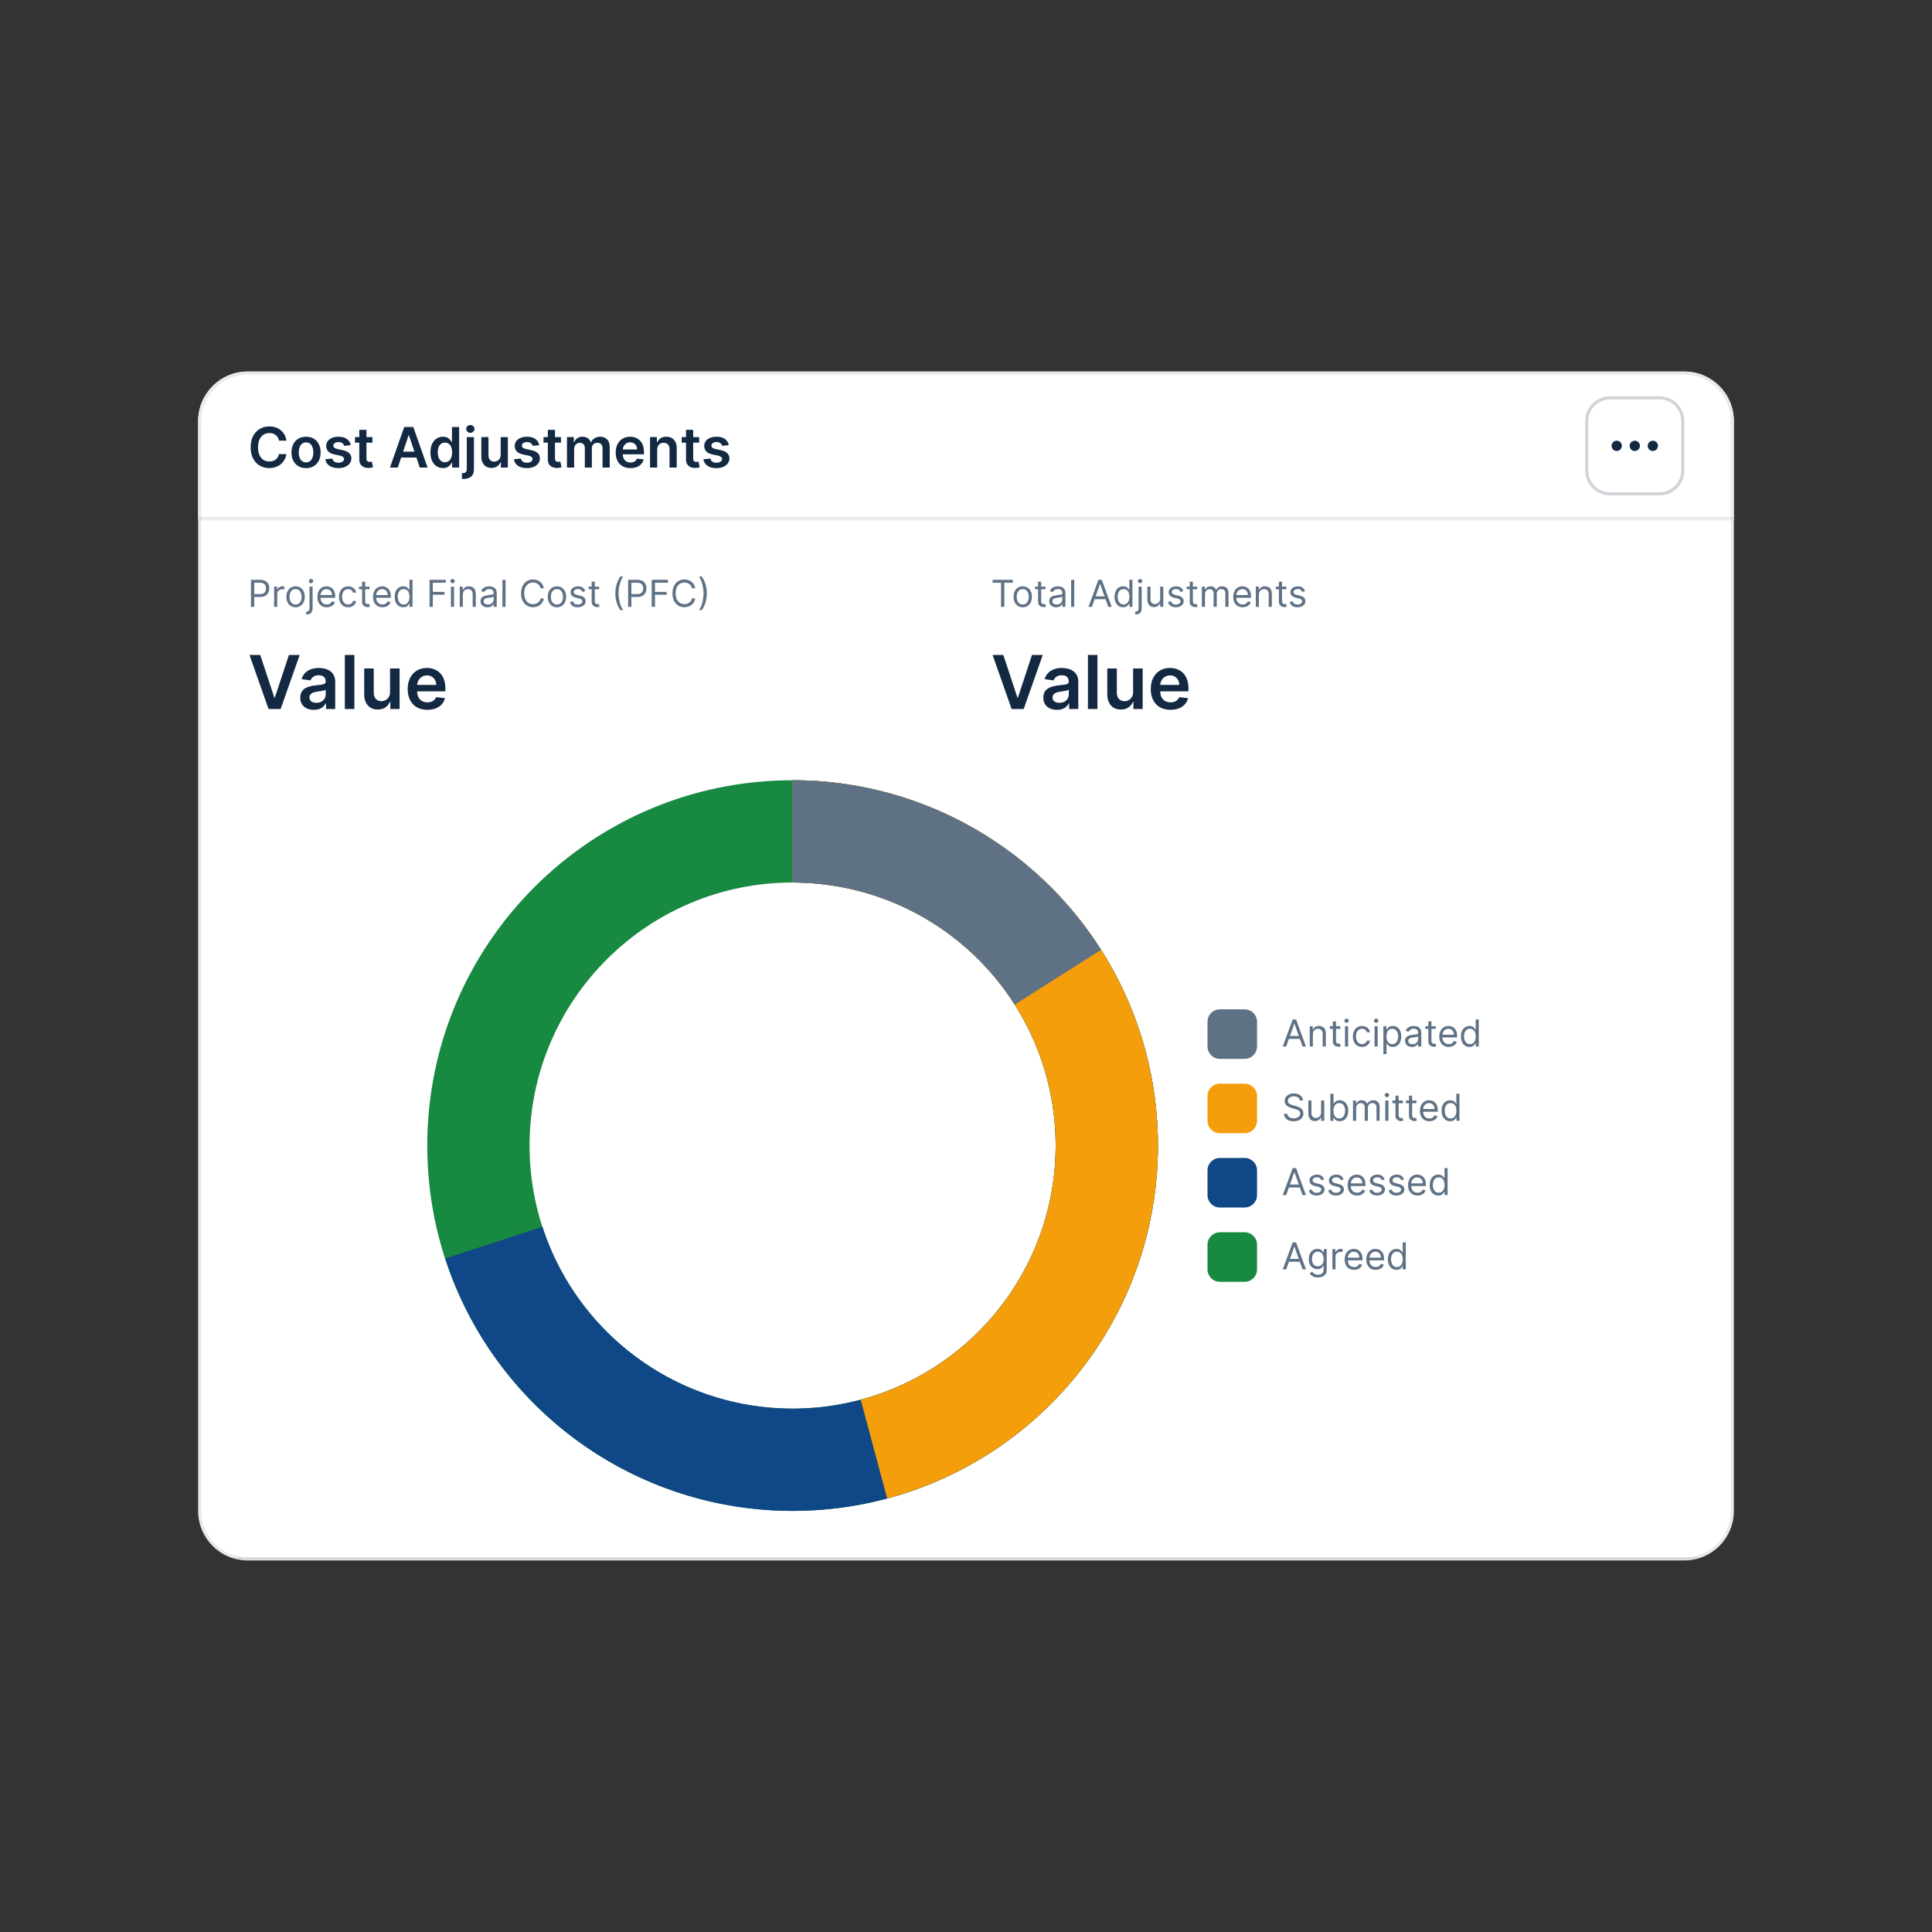 <svg width="624" height="624" viewBox="0 0 624 624" fill="none" xmlns="http://www.w3.org/2000/svg">
<rect x="0" y="0" width="624" height="624" fill="#333333" stroke="none"/>
<g clip-path="url(#clip0_971_457749)">
<path d="M64 136C64 127.163 71.163 120 80 120H544C552.837 120 560 127.163 560 136V488C560 496.837 552.837 504 544 504H80C71.163 504 64 496.837 64 488V136Z" fill="white"/>
<mask id="path-4-inside-1_971_457749" fill="white">
<path d="M64 120H560V168H64V120Z"/>
</mask>
<path d="M64 120H560V168H64V120Z" fill="white"/>
<path d="M560 168V167H64V168V169H560V168Z" fill="#132942" fill-opacity="0.1" mask="url(#path-4-inside-1_971_457749)"/>
<path d="M92.496 142.326H90.106C90.038 141.934 89.912 141.587 89.729 141.284C89.546 140.977 89.317 140.717 89.045 140.504C88.772 140.291 88.461 140.131 88.112 140.025C87.766 139.914 87.394 139.859 86.993 139.859C86.281 139.859 85.651 140.038 85.101 140.396C84.551 140.749 84.121 141.269 83.81 141.955C83.499 142.637 83.343 143.47 83.343 144.455C83.343 145.456 83.499 146.3 83.81 146.986C84.125 147.668 84.555 148.183 85.101 148.533C85.651 148.878 86.279 149.05 86.987 149.05C87.379 149.05 87.745 148.999 88.086 148.897C88.431 148.79 88.74 148.635 89.013 148.43C89.29 148.226 89.522 147.974 89.71 147.676C89.901 147.378 90.033 147.037 90.106 146.653L92.496 146.666C92.407 147.288 92.213 147.872 91.915 148.418C91.621 148.963 91.235 149.445 90.758 149.862C90.281 150.276 89.722 150.599 89.083 150.834C88.444 151.064 87.734 151.179 86.954 151.179C85.804 151.179 84.777 150.913 83.874 150.38C82.97 149.847 82.258 149.078 81.739 148.072C81.219 147.067 80.959 145.861 80.959 144.455C80.959 143.044 81.221 141.838 81.745 140.837C82.269 139.831 82.983 139.062 83.886 138.529C84.79 137.996 85.812 137.73 86.954 137.73C87.683 137.73 88.361 137.832 88.987 138.037C89.614 138.241 90.172 138.542 90.662 138.938C91.152 139.33 91.555 139.812 91.87 140.383C92.19 140.95 92.398 141.597 92.496 142.326ZM98.849 151.192C97.89 151.192 97.059 150.981 96.356 150.559C95.653 150.137 95.107 149.547 94.719 148.788C94.336 148.03 94.144 147.143 94.144 146.129C94.144 145.115 94.336 144.227 94.719 143.464C95.107 142.701 95.653 142.109 96.356 141.687C97.059 141.265 97.89 141.054 98.849 141.054C99.807 141.054 100.638 141.265 101.341 141.687C102.045 142.109 102.588 142.701 102.971 143.464C103.359 144.227 103.553 145.115 103.553 146.129C103.553 147.143 103.359 148.03 102.971 148.788C102.588 149.547 102.045 150.137 101.341 150.559C100.638 150.981 99.807 151.192 98.849 151.192ZM98.861 149.338C99.381 149.338 99.816 149.195 100.165 148.91C100.515 148.62 100.775 148.232 100.945 147.746C101.12 147.261 101.207 146.719 101.207 146.123C101.207 145.522 101.12 144.979 100.945 144.493C100.775 144.003 100.515 143.613 100.165 143.323C99.816 143.033 99.381 142.888 98.861 142.888C98.329 142.888 97.885 143.033 97.532 143.323C97.182 143.613 96.92 144.003 96.746 144.493C96.575 144.979 96.49 145.522 96.49 146.123C96.49 146.719 96.575 147.261 96.746 147.746C96.92 148.232 97.182 148.62 97.532 148.91C97.885 149.195 98.329 149.338 98.861 149.338ZM113.277 143.777L111.168 144.007C111.108 143.794 111.004 143.594 110.854 143.406C110.71 143.219 110.513 143.067 110.266 142.952C110.019 142.837 109.717 142.78 109.359 142.78C108.877 142.78 108.472 142.884 108.144 143.093C107.82 143.302 107.661 143.572 107.665 143.905C107.661 144.19 107.765 144.423 107.978 144.602C108.195 144.781 108.553 144.928 109.052 145.043L110.727 145.401C111.656 145.601 112.346 145.918 112.798 146.353C113.254 146.788 113.484 147.357 113.488 148.06C113.484 148.678 113.303 149.223 112.945 149.696C112.591 150.165 112.099 150.531 111.468 150.795C110.837 151.06 110.113 151.192 109.295 151.192C108.093 151.192 107.126 150.94 106.393 150.438C105.66 149.93 105.223 149.225 105.082 148.322L107.339 148.104C107.441 148.548 107.658 148.882 107.991 149.108C108.323 149.334 108.756 149.447 109.288 149.447C109.838 149.447 110.279 149.334 110.612 149.108C110.948 148.882 111.116 148.603 111.116 148.271C111.116 147.989 111.008 147.757 110.79 147.574C110.577 147.391 110.245 147.25 109.793 147.152L108.119 146.8C107.177 146.604 106.48 146.274 106.028 145.81C105.577 145.341 105.353 144.749 105.357 144.033C105.353 143.428 105.517 142.903 105.849 142.46C106.186 142.013 106.653 141.668 107.249 141.425C107.85 141.178 108.543 141.054 109.327 141.054C110.477 141.054 111.383 141.299 112.043 141.789C112.708 142.279 113.119 142.942 113.277 143.777ZM120.299 141.182V142.972H114.654V141.182H120.299ZM116.048 138.83H118.362V148.047C118.362 148.358 118.409 148.597 118.502 148.763C118.6 148.925 118.728 149.036 118.886 149.095C119.044 149.155 119.218 149.185 119.41 149.185C119.555 149.185 119.687 149.174 119.806 149.153C119.93 149.131 120.024 149.112 120.088 149.095L120.478 150.904C120.354 150.947 120.177 150.994 119.947 151.045C119.721 151.096 119.444 151.126 119.116 151.134C118.537 151.151 118.015 151.064 117.55 150.872C117.086 150.676 116.717 150.374 116.444 149.964C116.176 149.555 116.044 149.044 116.048 148.43V138.83ZM128.482 151H125.951L130.559 137.909H133.487L138.102 151H135.571L132.074 140.594H131.972L128.482 151ZM128.565 145.867H135.469V147.772H128.565V145.867ZM143.069 151.173C142.297 151.173 141.607 150.974 140.998 150.578C140.388 150.182 139.907 149.607 139.553 148.852C139.199 148.098 139.023 147.182 139.023 146.104C139.023 145.013 139.202 144.092 139.559 143.342C139.922 142.588 140.41 142.019 141.023 141.636C141.637 141.248 142.321 141.054 143.075 141.054C143.65 141.054 144.123 141.152 144.494 141.348C144.865 141.54 145.159 141.772 145.376 142.045C145.594 142.313 145.762 142.567 145.881 142.805H145.977V137.909H148.297V151H146.022V149.453H145.881C145.762 149.692 145.589 149.945 145.363 150.214C145.138 150.478 144.839 150.704 144.469 150.891C144.098 151.079 143.631 151.173 143.069 151.173ZM143.714 149.274C144.204 149.274 144.622 149.142 144.967 148.878C145.312 148.609 145.574 148.237 145.753 147.759C145.932 147.282 146.022 146.726 146.022 146.091C146.022 145.456 145.932 144.904 145.753 144.435C145.579 143.967 145.319 143.602 144.974 143.342C144.633 143.082 144.213 142.952 143.714 142.952C143.199 142.952 142.768 143.087 142.423 143.355C142.078 143.624 141.818 143.994 141.643 144.467C141.469 144.94 141.381 145.482 141.381 146.091C141.381 146.705 141.469 147.252 141.643 147.734C141.822 148.211 142.084 148.588 142.43 148.865C142.779 149.138 143.207 149.274 143.714 149.274ZM150.763 141.182H153.077V151.562C153.077 152.27 152.943 152.854 152.674 153.314C152.406 153.774 152.018 154.117 151.511 154.343C151.004 154.569 150.388 154.682 149.664 154.682C149.578 154.682 149.5 154.68 149.427 154.675C149.355 154.675 149.276 154.673 149.191 154.669V152.783C149.255 152.788 149.312 152.79 149.363 152.79C149.414 152.794 149.468 152.796 149.523 152.796C149.966 152.796 150.284 152.688 150.475 152.47C150.667 152.257 150.763 151.944 150.763 151.531V141.182ZM151.914 139.788C151.543 139.788 151.225 139.667 150.961 139.424C150.701 139.177 150.571 138.881 150.571 138.536C150.571 138.186 150.701 137.89 150.961 137.647C151.225 137.4 151.543 137.276 151.914 137.276C152.28 137.276 152.593 137.4 152.853 137.647C153.118 137.89 153.25 138.186 153.25 138.536C153.25 138.881 153.118 139.177 152.853 139.424C152.593 139.667 152.28 139.788 151.914 139.788ZM161.714 146.871V141.182H164.028V151H161.785V149.255H161.682C161.461 149.805 161.096 150.254 160.589 150.604C160.086 150.953 159.466 151.128 158.729 151.128C158.086 151.128 157.517 150.985 157.023 150.7C156.532 150.41 156.149 149.99 155.872 149.44C155.595 148.886 155.456 148.217 155.456 147.433V141.182H157.77V147.075C157.77 147.697 157.941 148.192 158.282 148.558C158.623 148.925 159.07 149.108 159.624 149.108C159.965 149.108 160.295 149.025 160.615 148.859C160.934 148.692 161.197 148.445 161.401 148.117C161.61 147.785 161.714 147.369 161.714 146.871ZM174.168 143.777L172.058 144.007C171.999 143.794 171.894 143.594 171.745 143.406C171.6 143.219 171.404 143.067 171.157 142.952C170.91 142.837 170.607 142.78 170.249 142.78C169.768 142.78 169.363 142.884 169.035 143.093C168.711 143.302 168.551 143.572 168.555 143.905C168.551 144.19 168.656 144.423 168.869 144.602C169.086 144.781 169.444 144.928 169.942 145.043L171.617 145.401C172.546 145.601 173.237 145.918 173.688 146.353C174.144 146.788 174.374 147.357 174.379 148.06C174.374 148.678 174.193 149.223 173.835 149.696C173.482 150.165 172.989 150.531 172.359 150.795C171.728 151.06 171.004 151.192 170.185 151.192C168.984 151.192 168.016 150.94 167.283 150.438C166.55 149.93 166.114 149.225 165.973 148.322L168.229 148.104C168.332 148.548 168.549 148.882 168.881 149.108C169.214 149.334 169.646 149.447 170.179 149.447C170.729 149.447 171.17 149.334 171.502 149.108C171.839 148.882 172.007 148.603 172.007 148.271C172.007 147.989 171.898 147.757 171.681 147.574C171.468 147.391 171.136 147.25 170.684 147.152L169.009 146.8C168.067 146.604 167.371 146.274 166.919 145.81C166.467 145.341 166.244 144.749 166.248 144.033C166.244 143.428 166.408 142.903 166.74 142.46C167.077 142.013 167.543 141.668 168.14 141.425C168.741 141.178 169.433 141.054 170.217 141.054C171.368 141.054 172.273 141.299 172.934 141.789C173.599 142.279 174.01 142.942 174.168 143.777ZM181.189 141.182V142.972H175.545V141.182H181.189ZM176.939 138.83H179.252V148.047C179.252 148.358 179.299 148.597 179.393 148.763C179.491 148.925 179.619 149.036 179.777 149.095C179.934 149.155 180.109 149.185 180.301 149.185C180.446 149.185 180.578 149.174 180.697 149.153C180.821 149.131 180.914 149.112 180.978 149.095L181.368 150.904C181.245 150.947 181.068 150.994 180.838 151.045C180.612 151.096 180.335 151.126 180.007 151.134C179.427 151.151 178.905 151.064 178.441 150.872C177.976 150.676 177.608 150.374 177.335 149.964C177.066 149.555 176.934 149.044 176.939 148.43V138.83ZM183.124 151V141.182H185.336V142.85H185.451C185.656 142.288 185.994 141.849 186.468 141.533C186.941 141.214 187.505 141.054 188.161 141.054C188.826 141.054 189.387 141.216 189.843 141.54C190.303 141.859 190.627 142.296 190.814 142.85H190.916C191.134 142.305 191.5 141.87 192.016 141.546C192.536 141.218 193.151 141.054 193.863 141.054C194.767 141.054 195.504 141.339 196.075 141.911C196.646 142.482 196.931 143.315 196.931 144.41V151H194.611V144.768C194.611 144.158 194.449 143.713 194.125 143.432C193.801 143.146 193.405 143.004 192.936 143.004C192.378 143.004 191.941 143.178 191.626 143.528C191.315 143.873 191.159 144.322 191.159 144.876V151H188.89V144.672C188.89 144.165 188.737 143.76 188.43 143.457C188.127 143.155 187.731 143.004 187.241 143.004C186.909 143.004 186.606 143.089 186.333 143.259C186.061 143.425 185.843 143.662 185.681 143.969C185.519 144.271 185.438 144.625 185.438 145.03V151H183.124ZM203.625 151.192C202.641 151.192 201.791 150.987 201.075 150.578C200.363 150.165 199.816 149.581 199.432 148.827C199.049 148.068 198.857 147.175 198.857 146.148C198.857 145.138 199.049 144.252 199.432 143.489C199.82 142.722 200.361 142.126 201.056 141.7C201.75 141.269 202.566 141.054 203.504 141.054C204.109 141.054 204.68 141.152 205.217 141.348C205.758 141.54 206.235 141.838 206.649 142.243C207.066 142.648 207.395 143.163 207.633 143.79C207.872 144.412 207.991 145.153 207.991 146.014V146.724H199.944V145.164H205.773C205.769 144.721 205.673 144.327 205.485 143.982C205.298 143.632 205.036 143.357 204.699 143.157C204.367 142.957 203.979 142.857 203.536 142.857C203.063 142.857 202.647 142.972 202.289 143.202C201.931 143.428 201.652 143.726 201.452 144.097C201.256 144.463 201.156 144.866 201.152 145.305V146.666C201.152 147.237 201.256 147.727 201.465 148.136C201.674 148.541 201.966 148.852 202.341 149.07C202.716 149.283 203.154 149.389 203.657 149.389C203.994 149.389 204.299 149.342 204.571 149.249C204.844 149.151 205.081 149.008 205.281 148.82C205.481 148.633 205.632 148.401 205.735 148.124L207.895 148.366C207.759 148.937 207.499 149.436 207.115 149.862C206.736 150.284 206.25 150.612 205.658 150.847C205.066 151.077 204.388 151.192 203.625 151.192ZM212.263 145.247V151H209.949V141.182H212.16V142.85H212.275C212.501 142.3 212.861 141.864 213.356 141.54C213.854 141.216 214.47 141.054 215.203 141.054C215.881 141.054 216.471 141.199 216.974 141.489C217.481 141.778 217.873 142.198 218.15 142.748C218.431 143.298 218.569 143.964 218.565 144.749V151H216.251V145.107C216.251 144.45 216.081 143.937 215.74 143.566C215.403 143.195 214.937 143.01 214.34 143.01C213.935 143.01 213.575 143.099 213.26 143.278C212.949 143.453 212.704 143.707 212.525 144.039C212.35 144.371 212.263 144.774 212.263 145.247ZM225.82 141.182V142.972H220.176V141.182H225.82ZM221.569 138.83H223.883V148.047C223.883 148.358 223.93 148.597 224.024 148.763C224.122 148.925 224.25 149.036 224.407 149.095C224.565 149.155 224.74 149.185 224.932 149.185C225.077 149.185 225.209 149.174 225.328 149.153C225.452 149.131 225.545 149.112 225.609 149.095L225.999 150.904C225.876 150.947 225.699 150.994 225.469 151.045C225.243 151.096 224.966 151.126 224.638 151.134C224.058 151.151 223.536 151.064 223.072 150.872C222.607 150.676 222.238 150.374 221.966 149.964C221.697 149.555 221.565 149.044 221.569 148.43V138.83ZM235.375 143.777L233.265 144.007C233.206 143.794 233.101 143.594 232.952 143.406C232.807 143.219 232.611 143.067 232.364 142.952C232.117 142.837 231.814 142.78 231.456 142.78C230.975 142.78 230.57 142.884 230.242 143.093C229.918 143.302 229.758 143.572 229.762 143.905C229.758 144.19 229.863 144.423 230.076 144.602C230.293 144.781 230.651 144.928 231.15 145.043L232.824 145.401C233.753 145.601 234.444 145.918 234.895 146.353C235.351 146.788 235.581 147.357 235.586 148.06C235.581 148.678 235.4 149.223 235.042 149.696C234.689 150.165 234.196 150.531 233.566 150.795C232.935 151.06 232.211 151.192 231.392 151.192C230.191 151.192 229.223 150.94 228.49 150.438C227.757 149.93 227.321 149.225 227.18 148.322L229.436 148.104C229.539 148.548 229.756 148.882 230.088 149.108C230.421 149.334 230.853 149.447 231.386 149.447C231.936 149.447 232.377 149.334 232.709 149.108C233.046 148.882 233.214 148.603 233.214 148.271C233.214 147.989 233.105 147.757 232.888 147.574C232.675 147.391 232.343 147.25 231.891 147.152L230.216 146.8C229.275 146.604 228.578 146.274 228.126 145.81C227.674 145.341 227.451 144.749 227.455 144.033C227.451 143.428 227.615 142.903 227.947 142.46C228.284 142.013 228.75 141.668 229.347 141.425C229.948 141.178 230.64 141.054 231.424 141.054C232.575 141.054 233.48 141.299 234.141 141.789C234.806 142.279 235.217 142.942 235.375 143.777Z" fill="#132942"/>
<path d="M520 128.5H536C540.142 128.5 543.5 131.858 543.5 136V152C543.5 156.142 540.142 159.5 536 159.5H520C515.858 159.5 512.5 156.142 512.5 152V136C512.5 131.858 515.858 128.5 520 128.5Z" stroke="#D0D4D9" stroke-linejoin="round"/>
<path d="M528 142.333C527.67 142.333 527.348 142.431 527.074 142.614C526.8 142.797 526.586 143.058 526.46 143.362C526.334 143.667 526.301 144.002 526.365 144.325C526.43 144.648 526.588 144.945 526.821 145.179C527.055 145.412 527.352 145.57 527.675 145.635C527.998 145.699 528.333 145.666 528.638 145.54C528.942 145.414 529.203 145.2 529.386 144.926C529.569 144.652 529.667 144.33 529.667 144C529.667 143.558 529.491 143.134 529.179 142.822C528.866 142.509 528.442 142.333 528 142.333ZM522.167 142.333C521.837 142.333 521.515 142.431 521.241 142.614C520.967 142.797 520.753 143.058 520.627 143.362C520.501 143.667 520.468 144.002 520.532 144.325C520.596 144.648 520.755 144.945 520.988 145.179C521.221 145.412 521.518 145.57 521.842 145.635C522.165 145.699 522.5 145.666 522.804 145.54C523.109 145.414 523.369 145.2 523.552 144.926C523.736 144.652 523.833 144.33 523.833 144C523.833 143.558 523.658 143.134 523.345 142.822C523.033 142.509 522.609 142.333 522.167 142.333ZM533.833 142.333C533.504 142.333 533.181 142.431 532.907 142.614C532.633 142.797 532.42 143.058 532.294 143.362C532.167 143.667 532.134 144.002 532.199 144.325C532.263 144.648 532.422 144.945 532.655 145.179C532.888 145.412 533.185 145.57 533.508 145.635C533.831 145.699 534.167 145.666 534.471 145.54C534.776 145.414 535.036 145.2 535.219 144.926C535.402 144.652 535.5 144.33 535.5 144C535.5 143.558 535.324 143.134 535.012 142.822C534.699 142.509 534.275 142.333 533.833 142.333Z" fill="#132942"/>
<mask id="path-9-inside-2_971_457749" fill="white">
<path d="M64 168H560V504H64V168Z"/>
</mask>
<path d="M560 504V503H64V504V505H560V504Z" fill="#132942" fill-opacity="0.1" mask="url(#path-9-inside-2_971_457749)"/>
<g clip-path="url(#clip1_971_457749)">
<path d="M320.58 188.21V187.273H327.125V188.21H324.381V196H323.324V188.21H320.58ZM330.33 196.136C329.739 196.136 329.22 195.996 328.774 195.714C328.331 195.433 327.984 195.04 327.734 194.534C327.487 194.028 327.364 193.437 327.364 192.761C327.364 192.08 327.487 191.484 327.734 190.976C327.984 190.467 328.331 190.072 328.774 189.791C329.22 189.51 329.739 189.369 330.33 189.369C330.92 189.369 331.438 189.51 331.881 189.791C332.327 190.072 332.673 190.467 332.92 190.976C333.17 191.484 333.295 192.08 333.295 192.761C333.295 193.437 333.17 194.028 332.92 194.534C332.673 195.04 332.327 195.433 331.881 195.714C331.438 195.996 330.92 196.136 330.33 196.136ZM330.33 195.233C330.778 195.233 331.148 195.118 331.438 194.888C331.727 194.658 331.942 194.355 332.081 193.98C332.22 193.605 332.29 193.199 332.29 192.761C332.29 192.324 332.22 191.916 332.081 191.538C331.942 191.161 331.727 190.855 331.438 190.622C331.148 190.389 330.778 190.273 330.33 190.273C329.881 190.273 329.511 190.389 329.222 190.622C328.932 190.855 328.717 191.161 328.578 191.538C328.439 191.916 328.369 192.324 328.369 192.761C328.369 193.199 328.439 193.605 328.578 193.98C328.717 194.355 328.932 194.658 329.222 194.888C329.511 195.118 329.881 195.233 330.33 195.233ZM337.677 189.455V190.307H334.285V189.455H337.677ZM335.274 187.886H336.279V194.125C336.279 194.409 336.321 194.622 336.403 194.764C336.488 194.903 336.596 194.997 336.727 195.045C336.86 195.091 337.001 195.114 337.149 195.114C337.26 195.114 337.35 195.108 337.422 195.097C337.493 195.082 337.549 195.071 337.592 195.062L337.797 195.966C337.728 195.991 337.633 196.017 337.511 196.043C337.389 196.071 337.234 196.085 337.047 196.085C336.762 196.085 336.484 196.024 336.211 195.902C335.941 195.78 335.717 195.594 335.538 195.344C335.362 195.094 335.274 194.778 335.274 194.398V187.886ZM341.116 196.153C340.701 196.153 340.325 196.075 339.987 195.919C339.649 195.76 339.38 195.531 339.181 195.233C338.983 194.932 338.883 194.568 338.883 194.142C338.883 193.767 338.957 193.463 339.105 193.23C339.252 192.994 339.45 192.81 339.697 192.676C339.944 192.543 340.217 192.443 340.515 192.378C340.816 192.31 341.119 192.256 341.423 192.216C341.821 192.165 342.143 192.126 342.39 192.101C342.64 192.072 342.822 192.026 342.936 191.96C343.052 191.895 343.11 191.781 343.11 191.619V191.585C343.11 191.165 342.995 190.838 342.765 190.605C342.538 190.372 342.193 190.256 341.73 190.256C341.25 190.256 340.873 190.361 340.6 190.571C340.328 190.781 340.136 191.006 340.025 191.244L339.071 190.903C339.241 190.506 339.468 190.196 339.752 189.974C340.039 189.75 340.352 189.594 340.69 189.506C341.031 189.415 341.366 189.369 341.696 189.369C341.906 189.369 342.147 189.395 342.42 189.446C342.696 189.494 342.961 189.595 343.217 189.749C343.475 189.902 343.69 190.134 343.86 190.443C344.031 190.753 344.116 191.168 344.116 191.688V196H343.11V195.114H343.059C342.991 195.256 342.877 195.408 342.718 195.57C342.559 195.732 342.348 195.869 342.083 195.983C341.819 196.097 341.497 196.153 341.116 196.153ZM341.27 195.25C341.667 195.25 342.002 195.172 342.275 195.016C342.551 194.859 342.758 194.658 342.897 194.411C343.039 194.163 343.11 193.903 343.11 193.631V192.71C343.068 192.761 342.974 192.808 342.829 192.851C342.687 192.891 342.522 192.926 342.335 192.957C342.15 192.986 341.97 193.011 341.794 193.034C341.62 193.054 341.48 193.071 341.372 193.085C341.11 193.119 340.866 193.175 340.639 193.251C340.414 193.325 340.233 193.437 340.093 193.588C339.957 193.736 339.889 193.937 339.889 194.193C339.889 194.543 340.018 194.807 340.277 194.986C340.538 195.162 340.869 195.25 341.27 195.25ZM346.957 187.273V196H345.952V187.273H346.957ZM352.669 196H351.561L354.765 187.273H355.856L359.061 196H357.953L355.345 188.653H355.277L352.669 196ZM353.078 192.591H357.544V193.528H353.078V192.591ZM362.755 196.136C362.21 196.136 361.728 195.999 361.311 195.723C360.893 195.445 360.566 195.053 360.331 194.547C360.095 194.038 359.977 193.438 359.977 192.744C359.977 192.057 360.095 191.46 360.331 190.955C360.566 190.449 360.895 190.058 361.315 189.783C361.735 189.507 362.221 189.369 362.772 189.369C363.199 189.369 363.535 189.44 363.782 189.582C364.032 189.722 364.223 189.881 364.353 190.06C364.487 190.236 364.591 190.381 364.664 190.494H364.75V187.273H365.755V196H364.784V194.994H364.664C364.591 195.114 364.485 195.264 364.349 195.446C364.213 195.625 364.018 195.786 363.765 195.928C363.512 196.067 363.176 196.136 362.755 196.136ZM362.892 195.233C363.295 195.233 363.636 195.128 363.914 194.918C364.193 194.705 364.404 194.411 364.549 194.036C364.694 193.658 364.767 193.222 364.767 192.727C364.767 192.239 364.696 191.811 364.554 191.445C364.412 191.075 364.201 190.788 363.923 190.584C363.645 190.376 363.301 190.273 362.892 190.273C362.466 190.273 362.11 190.382 361.826 190.601C361.545 190.817 361.333 191.111 361.191 191.483C361.052 191.852 360.983 192.267 360.983 192.727C360.983 193.193 361.054 193.616 361.196 193.997C361.341 194.375 361.554 194.676 361.835 194.901C362.119 195.122 362.471 195.233 362.892 195.233ZM367.737 189.455H368.743V196.477C368.743 196.881 368.673 197.23 368.534 197.526C368.397 197.821 368.19 198.05 367.912 198.212C367.636 198.374 367.288 198.455 366.868 198.455C366.833 198.455 366.799 198.455 366.765 198.455C366.731 198.455 366.697 198.455 366.663 198.455V197.517C366.697 197.517 366.728 197.517 366.757 197.517C366.785 197.517 366.816 197.517 366.85 197.517C367.157 197.517 367.382 197.426 367.524 197.244C367.666 197.065 367.737 196.81 367.737 196.477V189.455ZM368.231 188.364C368.035 188.364 367.866 188.297 367.724 188.163C367.585 188.03 367.515 187.869 367.515 187.682C367.515 187.494 367.585 187.334 367.724 187.2C367.866 187.067 368.035 187 368.231 187C368.427 187 368.595 187.067 368.734 187.2C368.876 187.334 368.947 187.494 368.947 187.682C368.947 187.869 368.876 188.03 368.734 188.163C368.595 188.297 368.427 188.364 368.231 188.364ZM374.71 193.324V189.455H375.715V196H374.71V194.892H374.641C374.488 195.224 374.249 195.507 373.925 195.74C373.602 195.97 373.192 196.085 372.698 196.085C372.289 196.085 371.925 195.996 371.607 195.817C371.289 195.635 371.039 195.362 370.857 194.999C370.675 194.632 370.585 194.17 370.585 193.614V189.455H371.59V193.545C371.59 194.023 371.724 194.403 371.991 194.688C372.261 194.972 372.604 195.114 373.022 195.114C373.272 195.114 373.526 195.05 373.785 194.922C374.046 194.794 374.265 194.598 374.441 194.334C374.62 194.07 374.71 193.733 374.71 193.324ZM382.194 190.92L381.29 191.176C381.233 191.026 381.15 190.879 381.039 190.737C380.931 190.592 380.783 190.473 380.596 190.379C380.408 190.286 380.168 190.239 379.875 190.239C379.475 190.239 379.141 190.331 378.874 190.516C378.61 190.697 378.478 190.929 378.478 191.21C378.478 191.46 378.569 191.658 378.75 191.803C378.932 191.947 379.216 192.068 379.603 192.165L380.574 192.403C381.159 192.545 381.596 192.763 381.882 193.055C382.169 193.345 382.313 193.719 382.313 194.176C382.313 194.551 382.205 194.886 381.989 195.182C381.776 195.477 381.478 195.71 381.094 195.881C380.711 196.051 380.265 196.136 379.756 196.136C379.088 196.136 378.536 195.991 378.098 195.702C377.661 195.412 377.384 194.989 377.267 194.432L378.222 194.193C378.313 194.545 378.485 194.81 378.738 194.986C378.993 195.162 379.327 195.25 379.739 195.25C380.208 195.25 380.58 195.151 380.855 194.952C381.134 194.75 381.273 194.509 381.273 194.227C381.273 194 381.194 193.81 381.034 193.656C380.875 193.5 380.631 193.384 380.301 193.307L379.211 193.051C378.611 192.909 378.171 192.689 377.89 192.391C377.611 192.089 377.472 191.713 377.472 191.261C377.472 190.892 377.576 190.565 377.783 190.281C377.993 189.997 378.279 189.774 378.64 189.612C379.003 189.45 379.415 189.369 379.875 189.369C380.523 189.369 381.032 189.511 381.401 189.795C381.773 190.08 382.037 190.455 382.194 190.92ZM386.673 189.455V190.307H383.281V189.455H386.673ZM384.27 187.886H385.276V194.125C385.276 194.409 385.317 194.622 385.399 194.764C385.484 194.903 385.592 194.997 385.723 195.045C385.857 195.091 385.997 195.114 386.145 195.114C386.256 195.114 386.347 195.108 386.418 195.097C386.489 195.082 386.545 195.071 386.588 195.062L386.793 195.966C386.724 195.991 386.629 196.017 386.507 196.043C386.385 196.071 386.23 196.085 386.043 196.085C385.759 196.085 385.48 196.024 385.207 195.902C384.938 195.78 384.713 195.594 384.534 195.344C384.358 195.094 384.27 194.778 384.27 194.398V187.886ZM388.186 196V189.455H389.158V190.477H389.243C389.379 190.128 389.599 189.857 389.903 189.663C390.207 189.467 390.572 189.369 390.999 189.369C391.43 189.369 391.79 189.467 392.077 189.663C392.366 189.857 392.592 190.128 392.754 190.477H392.822C392.99 190.139 393.241 189.871 393.577 189.672C393.912 189.47 394.314 189.369 394.783 189.369C395.368 189.369 395.847 189.553 396.219 189.919C396.591 190.283 396.777 190.849 396.777 191.619V196H395.771V191.619C395.771 191.136 395.639 190.791 395.375 190.584C395.111 190.376 394.8 190.273 394.442 190.273C393.982 190.273 393.625 190.412 393.372 190.69C393.119 190.966 392.993 191.315 392.993 191.739V196H391.97V191.517C391.97 191.145 391.849 190.845 391.608 190.618C391.366 190.388 391.055 190.273 390.675 190.273C390.413 190.273 390.169 190.342 389.942 190.482C389.717 190.621 389.536 190.814 389.396 191.061C389.26 191.305 389.192 191.588 389.192 191.909V196H388.186ZM401.36 196.136C400.729 196.136 400.185 195.997 399.728 195.719C399.273 195.438 398.923 195.045 398.675 194.543C398.431 194.037 398.309 193.449 398.309 192.778C398.309 192.108 398.431 191.517 398.675 191.006C398.923 190.491 399.266 190.091 399.707 189.804C400.15 189.514 400.667 189.369 401.258 189.369C401.599 189.369 401.935 189.426 402.268 189.54C402.6 189.653 402.903 189.838 403.175 190.094C403.448 190.347 403.665 190.682 403.827 191.099C403.989 191.517 404.07 192.031 404.07 192.642V193.068H399.025V192.199H403.048C403.048 191.83 402.974 191.5 402.826 191.21C402.681 190.92 402.474 190.692 402.204 190.524C401.937 190.357 401.621 190.273 401.258 190.273C400.857 190.273 400.511 190.372 400.218 190.571C399.928 190.767 399.705 191.023 399.549 191.338C399.393 191.653 399.315 191.991 399.315 192.352V192.932C399.315 193.426 399.4 193.845 399.57 194.189C399.744 194.53 399.984 194.79 400.29 194.969C400.597 195.145 400.954 195.233 401.36 195.233C401.624 195.233 401.863 195.196 402.076 195.122C402.292 195.045 402.478 194.932 402.634 194.781C402.79 194.628 402.911 194.437 402.996 194.21L403.968 194.483C403.866 194.812 403.694 195.102 403.452 195.352C403.211 195.599 402.913 195.793 402.558 195.932C402.202 196.068 401.803 196.136 401.36 196.136ZM406.606 192.062V196H405.6V189.455H406.572V190.477H406.657C406.81 190.145 407.043 189.878 407.356 189.676C407.668 189.472 408.072 189.369 408.566 189.369C409.009 189.369 409.397 189.46 409.729 189.642C410.062 189.821 410.32 190.094 410.505 190.46C410.69 190.824 410.782 191.284 410.782 191.841V196H409.776V191.909C409.776 191.395 409.643 190.994 409.376 190.707C409.109 190.418 408.742 190.273 408.276 190.273C407.955 190.273 407.668 190.342 407.415 190.482C407.165 190.621 406.968 190.824 406.823 191.091C406.678 191.358 406.606 191.682 406.606 192.062ZM415.466 189.455V190.307H412.074V189.455H415.466ZM413.063 187.886H414.069V194.125C414.069 194.409 414.11 194.622 414.192 194.764C414.277 194.903 414.385 194.997 414.516 195.045C414.65 195.091 414.79 195.114 414.938 195.114C415.049 195.114 415.14 195.108 415.211 195.097C415.282 195.082 415.338 195.071 415.381 195.062L415.586 195.966C415.517 195.991 415.422 196.017 415.3 196.043C415.178 196.071 415.023 196.085 414.836 196.085C414.551 196.085 414.273 196.024 414 195.902C413.73 195.78 413.506 195.594 413.327 195.344C413.151 195.094 413.063 194.778 413.063 194.398V187.886ZM421.498 190.92L420.595 191.176C420.538 191.026 420.454 190.879 420.343 190.737C420.235 190.592 420.088 190.473 419.9 190.379C419.713 190.286 419.473 190.239 419.18 190.239C418.779 190.239 418.446 190.331 418.179 190.516C417.914 190.697 417.782 190.929 417.782 191.21C417.782 191.46 417.873 191.658 418.055 191.803C418.237 191.947 418.521 192.068 418.907 192.165L419.879 192.403C420.464 192.545 420.9 192.763 421.187 193.055C421.474 193.345 421.618 193.719 421.618 194.176C421.618 194.551 421.51 194.886 421.294 195.182C421.081 195.477 420.782 195.71 420.399 195.881C420.015 196.051 419.569 196.136 419.061 196.136C418.393 196.136 417.841 195.991 417.403 195.702C416.966 195.412 416.689 194.989 416.572 194.432L417.527 194.193C417.618 194.545 417.789 194.81 418.042 194.986C418.298 195.162 418.632 195.25 419.044 195.25C419.512 195.25 419.885 195.151 420.16 194.952C420.439 194.75 420.578 194.509 420.578 194.227C420.578 194 420.498 193.81 420.339 193.656C420.18 193.5 419.936 193.384 419.606 193.307L418.515 193.051C417.916 192.909 417.475 192.689 417.194 192.391C416.916 192.089 416.777 191.713 416.777 191.261C416.777 190.892 416.88 190.565 417.088 190.281C417.298 189.997 417.583 189.774 417.944 189.612C418.308 189.45 418.72 189.369 419.18 189.369C419.828 189.369 420.336 189.511 420.706 189.795C421.078 190.08 421.342 190.455 421.498 190.92Z" fill="#5F7185"/>
<path d="M324.057 211.545L328.599 225.284H328.778L333.312 211.545H336.79L330.636 229H326.733L320.588 211.545H324.057ZM341.36 229.264C340.531 229.264 339.783 229.116 339.119 228.821C338.46 228.52 337.937 228.077 337.55 227.491C337.17 226.906 336.979 226.185 336.979 225.327C336.979 224.588 337.116 223.977 337.388 223.494C337.661 223.011 338.033 222.625 338.505 222.335C338.977 222.045 339.508 221.827 340.099 221.679C340.695 221.526 341.312 221.415 341.948 221.347C342.715 221.267 343.337 221.196 343.815 221.134C344.292 221.065 344.638 220.963 344.854 220.827C345.076 220.685 345.187 220.466 345.187 220.17V220.119C345.187 219.477 344.996 218.98 344.616 218.628C344.235 218.276 343.687 218.099 342.971 218.099C342.215 218.099 341.616 218.264 341.173 218.594C340.735 218.923 340.44 219.312 340.286 219.761L337.406 219.352C337.633 218.557 338.008 217.892 338.531 217.358C339.053 216.818 339.692 216.415 340.448 216.148C341.204 215.875 342.039 215.739 342.954 215.739C343.585 215.739 344.212 215.812 344.837 215.96C345.462 216.108 346.033 216.352 346.55 216.693C347.067 217.028 347.482 217.486 347.795 218.065C348.113 218.645 348.272 219.369 348.272 220.239V229H345.306V227.202H345.204C345.016 227.565 344.752 227.906 344.411 228.224C344.076 228.537 343.653 228.79 343.141 228.983C342.636 229.17 342.042 229.264 341.36 229.264ZM342.161 226.997C342.781 226.997 343.317 226.875 343.772 226.631C344.227 226.381 344.576 226.051 344.82 225.642C345.07 225.233 345.195 224.787 345.195 224.304V222.761C345.099 222.841 344.934 222.915 344.701 222.983C344.474 223.051 344.218 223.111 343.934 223.162C343.65 223.213 343.369 223.259 343.09 223.298C342.812 223.338 342.57 223.372 342.366 223.401C341.906 223.463 341.494 223.565 341.13 223.707C340.766 223.849 340.479 224.048 340.269 224.304C340.059 224.554 339.954 224.878 339.954 225.276C339.954 225.844 340.161 226.273 340.576 226.562C340.991 226.852 341.519 226.997 342.161 226.997ZM354.46 211.545V229H351.374V211.545H354.46ZM365.976 223.494V215.909H369.061V229H366.07V226.673H365.933C365.638 227.406 365.152 228.006 364.476 228.472C363.805 228.937 362.979 229.17 361.996 229.17C361.138 229.17 360.379 228.98 359.72 228.599C359.067 228.213 358.555 227.653 358.186 226.92C357.817 226.182 357.632 225.29 357.632 224.244V215.909H360.717V223.767C360.717 224.597 360.945 225.256 361.399 225.744C361.854 226.233 362.45 226.477 363.189 226.477C363.643 226.477 364.084 226.366 364.51 226.145C364.936 225.923 365.286 225.594 365.558 225.156C365.837 224.713 365.976 224.159 365.976 223.494ZM378.029 229.256C376.717 229.256 375.583 228.983 374.629 228.438C373.68 227.886 372.95 227.108 372.438 226.102C371.927 225.091 371.671 223.901 371.671 222.531C371.671 221.185 371.927 220.003 372.438 218.986C372.955 217.963 373.677 217.168 374.603 216.599C375.529 216.026 376.617 215.739 377.867 215.739C378.674 215.739 379.435 215.869 380.151 216.131C380.873 216.386 381.509 216.784 382.06 217.324C382.617 217.864 383.055 218.551 383.373 219.386C383.691 220.216 383.85 221.205 383.85 222.352V223.298H373.12V221.219H380.893C380.887 220.628 380.759 220.102 380.509 219.642C380.259 219.176 379.91 218.81 379.461 218.543C379.018 218.276 378.501 218.142 377.91 218.142C377.279 218.142 376.725 218.295 376.248 218.602C375.771 218.903 375.398 219.301 375.131 219.795C374.87 220.284 374.737 220.821 374.731 221.406V223.222C374.731 223.983 374.87 224.636 375.148 225.182C375.427 225.722 375.816 226.136 376.316 226.426C376.816 226.71 377.401 226.852 378.072 226.852C378.521 226.852 378.927 226.79 379.29 226.665C379.654 226.534 379.969 226.344 380.237 226.094C380.504 225.844 380.705 225.534 380.842 225.165L383.722 225.489C383.54 226.25 383.194 226.915 382.683 227.483C382.177 228.045 381.529 228.483 380.739 228.795C379.95 229.102 379.046 229.256 378.029 229.256Z" fill="#132942"/>
<path d="M81.057 196V187.273H84.006C84.69 187.273 85.25 187.396 85.685 187.643C86.122 187.888 86.446 188.219 86.656 188.636C86.867 189.054 86.972 189.52 86.972 190.034C86.972 190.548 86.867 191.016 86.656 191.436C86.449 191.857 86.128 192.192 85.693 192.442C85.258 192.689 84.702 192.812 84.023 192.812H81.909V191.875H83.989C84.457 191.875 84.834 191.794 85.118 191.632C85.402 191.47 85.608 191.251 85.736 190.976C85.867 190.697 85.932 190.384 85.932 190.034C85.932 189.685 85.867 189.372 85.736 189.097C85.608 188.821 85.401 188.605 85.114 188.449C84.827 188.29 84.446 188.21 83.972 188.21H82.114V196H81.057ZM88.538 196V189.455H89.509V190.443H89.577C89.697 190.119 89.913 189.857 90.225 189.655C90.538 189.453 90.89 189.352 91.282 189.352C91.356 189.352 91.448 189.354 91.559 189.357C91.67 189.359 91.754 189.364 91.81 189.369V190.392C91.776 190.384 91.698 190.371 91.576 190.354C91.457 190.334 91.33 190.324 91.197 190.324C90.879 190.324 90.594 190.391 90.344 190.524C90.097 190.655 89.901 190.837 89.756 191.07C89.614 191.3 89.543 191.562 89.543 191.858V196H88.538ZM95.462 196.136C94.871 196.136 94.353 195.996 93.907 195.714C93.464 195.433 93.117 195.04 92.867 194.534C92.62 194.028 92.496 193.437 92.496 192.761C92.496 192.08 92.62 191.484 92.867 190.976C93.117 190.467 93.464 190.072 93.907 189.791C94.353 189.51 94.871 189.369 95.462 189.369C96.053 189.369 96.57 189.51 97.013 189.791C97.46 190.072 97.806 190.467 98.053 190.976C98.303 191.484 98.428 192.08 98.428 192.761C98.428 193.437 98.303 194.028 98.053 194.534C97.806 195.04 97.46 195.433 97.013 195.714C96.57 195.996 96.053 196.136 95.462 196.136ZM95.462 195.233C95.911 195.233 96.281 195.118 96.57 194.888C96.86 194.658 97.075 194.355 97.214 193.98C97.353 193.605 97.423 193.199 97.423 192.761C97.423 192.324 97.353 191.916 97.214 191.538C97.075 191.161 96.86 190.855 96.57 190.622C96.281 190.389 95.911 190.273 95.462 190.273C95.013 190.273 94.644 190.389 94.354 190.622C94.065 190.855 93.85 191.161 93.711 191.538C93.572 191.916 93.502 192.324 93.502 192.761C93.502 193.199 93.572 193.605 93.711 193.98C93.85 194.355 94.065 194.658 94.354 194.888C94.644 195.118 95.013 195.233 95.462 195.233ZM99.963 189.455H100.969V196.477C100.969 196.881 100.9 197.23 100.76 197.526C100.624 197.821 100.417 198.05 100.138 198.212C99.863 198.374 99.515 198.455 99.094 198.455C99.06 198.455 99.026 198.455 98.992 198.455C98.958 198.455 98.924 198.455 98.89 198.455V197.517C98.924 197.517 98.955 197.517 98.983 197.517C99.012 197.517 99.043 197.517 99.077 197.517C99.384 197.517 99.608 197.426 99.75 197.244C99.892 197.065 99.963 196.81 99.963 196.477V189.455ZM100.458 188.364C100.262 188.364 100.093 188.297 99.951 188.163C99.811 188.03 99.742 187.869 99.742 187.682C99.742 187.494 99.811 187.334 99.951 187.2C100.093 187.067 100.262 187 100.458 187C100.654 187 100.821 187.067 100.961 187.2C101.103 187.334 101.174 187.494 101.174 187.682C101.174 187.869 101.103 188.03 100.961 188.163C100.821 188.297 100.654 188.364 100.458 188.364ZM105.555 196.136C104.925 196.136 104.381 195.997 103.923 195.719C103.469 195.438 103.118 195.045 102.871 194.543C102.626 194.037 102.504 193.449 102.504 192.778C102.504 192.108 102.626 191.517 102.871 191.006C103.118 190.491 103.462 190.091 103.902 189.804C104.345 189.514 104.862 189.369 105.453 189.369C105.794 189.369 106.131 189.426 106.463 189.54C106.795 189.653 107.098 189.838 107.371 190.094C107.643 190.347 107.861 190.682 108.023 191.099C108.185 191.517 108.266 192.031 108.266 192.642V193.068H103.22V192.199H107.243C107.243 191.83 107.169 191.5 107.021 191.21C106.876 190.92 106.669 190.692 106.399 190.524C106.132 190.357 105.817 190.273 105.453 190.273C105.053 190.273 104.706 190.372 104.413 190.571C104.124 190.767 103.901 191.023 103.744 191.338C103.588 191.653 103.51 191.991 103.51 192.352V192.932C103.51 193.426 103.595 193.845 103.766 194.189C103.939 194.53 104.179 194.79 104.486 194.969C104.793 195.145 105.149 195.233 105.555 195.233C105.82 195.233 106.058 195.196 106.271 195.122C106.487 195.045 106.673 194.932 106.83 194.781C106.986 194.628 107.107 194.437 107.192 194.21L108.163 194.483C108.061 194.812 107.889 195.102 107.648 195.352C107.406 195.599 107.108 195.793 106.753 195.932C106.398 196.068 105.999 196.136 105.555 196.136ZM112.455 196.136C111.841 196.136 111.313 195.991 110.869 195.702C110.426 195.412 110.085 195.013 109.847 194.504C109.608 193.996 109.489 193.415 109.489 192.761C109.489 192.097 109.611 191.51 109.855 191.001C110.102 190.49 110.446 190.091 110.886 189.804C111.33 189.514 111.847 189.369 112.438 189.369C112.898 189.369 113.312 189.455 113.682 189.625C114.051 189.795 114.354 190.034 114.589 190.341C114.825 190.648 114.972 191.006 115.028 191.415H114.023C113.946 191.116 113.776 190.852 113.511 190.622C113.25 190.389 112.898 190.273 112.455 190.273C112.063 190.273 111.719 190.375 111.423 190.58C111.131 190.781 110.902 191.067 110.737 191.436C110.575 191.803 110.494 192.233 110.494 192.727C110.494 193.233 110.574 193.673 110.733 194.048C110.895 194.423 111.122 194.714 111.415 194.922C111.71 195.129 112.057 195.233 112.455 195.233C112.716 195.233 112.953 195.188 113.166 195.097C113.379 195.006 113.56 194.875 113.707 194.705C113.855 194.534 113.96 194.33 114.023 194.091H115.028C114.972 194.477 114.831 194.825 114.607 195.135C114.385 195.442 114.091 195.686 113.724 195.868C113.361 196.047 112.938 196.136 112.455 196.136ZM119.345 189.455V190.307H115.953V189.455H119.345ZM116.942 187.886H117.947V194.125C117.947 194.409 117.989 194.622 118.071 194.764C118.156 194.903 118.264 194.997 118.395 195.045C118.528 195.091 118.669 195.114 118.817 195.114C118.928 195.114 119.018 195.108 119.089 195.097C119.161 195.082 119.217 195.071 119.26 195.062L119.464 195.966C119.396 195.991 119.301 196.017 119.179 196.043C119.057 196.071 118.902 196.085 118.714 196.085C118.43 196.085 118.152 196.024 117.879 195.902C117.609 195.78 117.385 195.594 117.206 195.344C117.03 195.094 116.942 194.778 116.942 194.398V187.886ZM123.532 196.136C122.901 196.136 122.357 195.997 121.9 195.719C121.445 195.438 121.094 195.045 120.847 194.543C120.603 194.037 120.481 193.449 120.481 192.778C120.481 192.108 120.603 191.517 120.847 191.006C121.094 190.491 121.438 190.091 121.879 189.804C122.322 189.514 122.839 189.369 123.43 189.369C123.771 189.369 124.107 189.426 124.44 189.54C124.772 189.653 125.075 189.838 125.347 190.094C125.62 190.347 125.837 190.682 125.999 191.099C126.161 191.517 126.242 192.031 126.242 192.642V193.068H121.197V192.199H125.219C125.219 191.83 125.146 191.5 124.998 191.21C124.853 190.92 124.646 190.692 124.376 190.524C124.109 190.357 123.793 190.273 123.43 190.273C123.029 190.273 122.683 190.372 122.39 190.571C122.1 190.767 121.877 191.023 121.721 191.338C121.565 191.653 121.487 191.991 121.487 192.352V192.932C121.487 193.426 121.572 193.845 121.742 194.189C121.915 194.53 122.156 194.79 122.462 194.969C122.769 195.145 123.126 195.233 123.532 195.233C123.796 195.233 124.035 195.196 124.248 195.122C124.464 195.045 124.65 194.932 124.806 194.781C124.962 194.628 125.083 194.437 125.168 194.21L126.14 194.483C126.038 194.812 125.866 195.102 125.624 195.352C125.383 195.599 125.085 195.793 124.729 195.932C124.374 196.068 123.975 196.136 123.532 196.136ZM130.244 196.136C129.698 196.136 129.217 195.999 128.799 195.723C128.381 195.445 128.055 195.053 127.819 194.547C127.583 194.038 127.465 193.438 127.465 192.744C127.465 192.057 127.583 191.46 127.819 190.955C128.055 190.449 128.383 190.058 128.803 189.783C129.224 189.507 129.71 189.369 130.261 189.369C130.687 189.369 131.023 189.44 131.271 189.582C131.521 189.722 131.711 189.881 131.842 190.06C131.975 190.236 132.079 190.381 132.153 190.494H132.238V187.273H133.244V196H132.272V194.994H132.153C132.079 195.114 131.974 195.264 131.837 195.446C131.701 195.625 131.506 195.786 131.254 195.928C131.001 196.067 130.664 196.136 130.244 196.136ZM130.38 195.233C130.783 195.233 131.124 195.128 131.403 194.918C131.681 194.705 131.893 194.411 132.038 194.036C132.183 193.658 132.255 193.222 132.255 192.727C132.255 192.239 132.184 191.811 132.042 191.445C131.9 191.075 131.69 190.788 131.411 190.584C131.133 190.376 130.789 190.273 130.38 190.273C129.954 190.273 129.599 190.382 129.315 190.601C129.033 190.817 128.822 191.111 128.68 191.483C128.54 191.852 128.471 192.267 128.471 192.727C128.471 193.193 128.542 193.616 128.684 193.997C128.829 194.375 129.042 194.676 129.323 194.901C129.607 195.122 129.96 195.233 130.38 195.233ZM138.737 196V187.273H143.969V188.21H139.793V191.159H143.577V192.097H139.793V196H138.737ZM145.643 196V189.455H146.649V196H145.643ZM146.154 188.364C145.958 188.364 145.789 188.297 145.647 188.163C145.508 188.03 145.439 187.869 145.439 187.682C145.439 187.494 145.508 187.334 145.647 187.2C145.789 187.067 145.958 187 146.154 187C146.35 187 146.518 187.067 146.657 187.2C146.799 187.334 146.87 187.494 146.87 187.682C146.87 187.869 146.799 188.03 146.657 188.163C146.518 188.297 146.35 188.364 146.154 188.364ZM149.496 192.062V196H148.491V189.455H149.462V190.477H149.548C149.701 190.145 149.934 189.878 150.246 189.676C150.559 189.472 150.962 189.369 151.457 189.369C151.9 189.369 152.288 189.46 152.62 189.642C152.952 189.821 153.211 190.094 153.396 190.46C153.58 190.824 153.673 191.284 153.673 191.841V196H152.667V191.909C152.667 191.395 152.533 190.994 152.266 190.707C151.999 190.418 151.633 190.273 151.167 190.273C150.846 190.273 150.559 190.342 150.306 190.482C150.056 190.621 149.859 190.824 149.714 191.091C149.569 191.358 149.496 191.682 149.496 192.062ZM157.436 196.153C157.022 196.153 156.645 196.075 156.307 195.919C155.969 195.76 155.701 195.531 155.502 195.233C155.303 194.932 155.203 194.568 155.203 194.142C155.203 193.767 155.277 193.463 155.425 193.23C155.573 192.994 155.77 192.81 156.017 192.676C156.265 192.543 156.537 192.443 156.836 192.378C157.137 192.31 157.439 192.256 157.743 192.216C158.141 192.165 158.463 192.126 158.711 192.101C158.961 192.072 159.142 192.026 159.256 191.96C159.373 191.895 159.431 191.781 159.431 191.619V191.585C159.431 191.165 159.316 190.838 159.086 190.605C158.858 190.372 158.513 190.256 158.05 190.256C157.57 190.256 157.194 190.361 156.921 190.571C156.648 190.781 156.456 191.006 156.346 191.244L155.391 190.903C155.561 190.506 155.789 190.196 156.073 189.974C156.36 189.75 156.672 189.594 157.01 189.506C157.351 189.415 157.686 189.369 158.016 189.369C158.226 189.369 158.468 189.395 158.74 189.446C159.016 189.494 159.282 189.595 159.537 189.749C159.796 189.902 160.01 190.134 160.181 190.443C160.351 190.753 160.436 191.168 160.436 191.688V196H159.431V195.114H159.38C159.311 195.256 159.198 195.408 159.039 195.57C158.88 195.732 158.668 195.869 158.404 195.983C158.14 196.097 157.817 196.153 157.436 196.153ZM157.59 195.25C157.988 195.25 158.323 195.172 158.596 195.016C158.871 194.859 159.078 194.658 159.218 194.411C159.36 194.163 159.431 193.903 159.431 193.631V192.71C159.388 192.761 159.294 192.808 159.15 192.851C159.007 192.891 158.843 192.926 158.655 192.957C158.471 192.986 158.29 193.011 158.114 193.034C157.941 193.054 157.8 193.071 157.692 193.085C157.431 193.119 157.186 193.175 156.959 193.251C156.735 193.325 156.553 193.437 156.414 193.588C156.277 193.736 156.209 193.937 156.209 194.193C156.209 194.543 156.338 194.807 156.597 194.986C156.858 195.162 157.189 195.25 157.59 195.25ZM163.278 187.273V196H162.272V187.273H163.278ZM175.654 190H174.597C174.534 189.696 174.425 189.429 174.269 189.199C174.115 188.969 173.928 188.776 173.706 188.619C173.488 188.46 173.245 188.341 172.978 188.261C172.711 188.182 172.432 188.142 172.142 188.142C171.614 188.142 171.135 188.276 170.706 188.543C170.28 188.81 169.941 189.203 169.688 189.723C169.438 190.243 169.313 190.881 169.313 191.636C169.313 192.392 169.438 193.03 169.688 193.55C169.941 194.07 170.28 194.463 170.706 194.73C171.135 194.997 171.614 195.131 172.142 195.131C172.432 195.131 172.711 195.091 172.978 195.011C173.245 194.932 173.488 194.814 173.706 194.658C173.928 194.499 174.115 194.304 174.269 194.074C174.425 193.841 174.534 193.574 174.597 193.273H175.654C175.574 193.719 175.429 194.118 175.219 194.47C175.009 194.822 174.748 195.122 174.435 195.369C174.123 195.614 173.772 195.8 173.382 195.928C172.996 196.055 172.583 196.119 172.142 196.119C171.398 196.119 170.736 195.938 170.157 195.574C169.577 195.21 169.121 194.693 168.789 194.023C168.456 193.352 168.29 192.557 168.29 191.636C168.29 190.716 168.456 189.92 168.789 189.25C169.121 188.58 169.577 188.062 170.157 187.699C170.736 187.335 171.398 187.153 172.142 187.153C172.583 187.153 172.996 187.217 173.382 187.345C173.772 187.473 174.123 187.661 174.435 187.908C174.748 188.152 175.009 188.45 175.219 188.803C175.429 189.152 175.574 189.551 175.654 190ZM179.884 196.136C179.293 196.136 178.775 195.996 178.329 195.714C177.886 195.433 177.539 195.04 177.289 194.534C177.042 194.028 176.918 193.437 176.918 192.761C176.918 192.08 177.042 191.484 177.289 190.976C177.539 190.467 177.886 190.072 178.329 189.791C178.775 189.51 179.293 189.369 179.884 189.369C180.475 189.369 180.992 189.51 181.435 189.791C181.881 190.072 182.228 190.467 182.475 190.976C182.725 191.484 182.85 192.08 182.85 192.761C182.85 193.437 182.725 194.028 182.475 194.534C182.228 195.04 181.881 195.433 181.435 195.714C180.992 195.996 180.475 196.136 179.884 196.136ZM179.884 195.233C180.333 195.233 180.702 195.118 180.992 194.888C181.282 194.658 181.496 194.355 181.636 193.98C181.775 193.605 181.844 193.199 181.844 192.761C181.844 192.324 181.775 191.916 181.636 191.538C181.496 191.161 181.282 190.855 180.992 190.622C180.702 190.389 180.333 190.273 179.884 190.273C179.435 190.273 179.066 190.389 178.776 190.622C178.487 190.855 178.272 191.161 178.133 191.538C177.994 191.916 177.924 192.324 177.924 192.761C177.924 193.199 177.994 193.605 178.133 193.98C178.272 194.355 178.487 194.658 178.776 194.888C179.066 195.118 179.435 195.233 179.884 195.233ZM189.022 190.92L188.118 191.176C188.061 191.026 187.978 190.879 187.867 190.737C187.759 190.592 187.611 190.473 187.424 190.379C187.236 190.286 186.996 190.239 186.703 190.239C186.303 190.239 185.969 190.331 185.702 190.516C185.438 190.697 185.306 190.929 185.306 191.21C185.306 191.46 185.397 191.658 185.578 191.803C185.76 191.947 186.044 192.068 186.431 192.165L187.402 192.403C187.988 192.545 188.424 192.763 188.711 193.055C188.998 193.345 189.141 193.719 189.141 194.176C189.141 194.551 189.033 194.886 188.817 195.182C188.604 195.477 188.306 195.71 187.922 195.881C187.539 196.051 187.093 196.136 186.584 196.136C185.917 196.136 185.364 195.991 184.926 195.702C184.489 195.412 184.212 194.989 184.096 194.432L185.05 194.193C185.141 194.545 185.313 194.81 185.566 194.986C185.821 195.162 186.155 195.25 186.567 195.25C187.036 195.25 187.408 195.151 187.684 194.952C187.962 194.75 188.101 194.509 188.101 194.227C188.101 194 188.022 193.81 187.863 193.656C187.703 193.5 187.459 193.384 187.13 193.307L186.039 193.051C185.439 192.909 184.999 192.689 184.718 192.391C184.439 192.089 184.3 191.713 184.3 191.261C184.3 190.892 184.404 190.565 184.611 190.281C184.821 189.997 185.107 189.774 185.468 189.612C185.831 189.45 186.243 189.369 186.703 189.369C187.351 189.369 187.86 189.511 188.229 189.795C188.601 190.08 188.865 190.455 189.022 190.92ZM193.501 189.455V190.307H190.109V189.455H193.501ZM191.098 187.886H192.104V194.125C192.104 194.409 192.145 194.622 192.227 194.764C192.313 194.903 192.42 194.997 192.551 195.045C192.685 195.091 192.825 195.114 192.973 195.114C193.084 195.114 193.175 195.108 193.246 195.097C193.317 195.082 193.374 195.071 193.416 195.062L193.621 195.966C193.553 195.991 193.457 196.017 193.335 196.043C193.213 196.071 193.058 196.085 192.871 196.085C192.587 196.085 192.308 196.024 192.036 195.902C191.766 195.78 191.541 195.594 191.362 195.344C191.186 195.094 191.098 194.778 191.098 194.398V187.886ZM198.747 191.636C198.747 190.562 198.886 189.575 199.165 188.675C199.446 187.771 199.847 186.94 200.366 186.182H201.253C201.048 186.463 200.857 186.81 200.678 187.222C200.501 187.631 200.347 188.081 200.213 188.572C200.08 189.061 199.974 189.567 199.898 190.089C199.824 190.612 199.787 191.128 199.787 191.636C199.787 192.312 199.852 192.999 199.983 193.695C200.114 194.391 200.29 195.037 200.511 195.634C200.733 196.23 200.98 196.716 201.253 197.091H200.366C199.847 196.332 199.446 195.503 199.165 194.602C198.886 193.699 198.747 192.71 198.747 191.636ZM202.873 196V187.273H205.822C206.507 187.273 207.066 187.396 207.501 187.643C207.939 187.888 208.262 188.219 208.473 188.636C208.683 189.054 208.788 189.52 208.788 190.034C208.788 190.548 208.683 191.016 208.473 191.436C208.265 191.857 207.944 192.192 207.51 192.442C207.075 192.689 206.518 192.812 205.839 192.812H203.725V191.875H205.805C206.274 191.875 206.65 191.794 206.934 191.632C207.218 191.47 207.424 191.251 207.552 190.976C207.683 190.697 207.748 190.384 207.748 190.034C207.748 189.685 207.683 189.372 207.552 189.097C207.424 188.821 207.217 188.605 206.93 188.449C206.643 188.29 206.262 188.21 205.788 188.21H203.93V196H202.873ZM210.49 196V187.273H215.723V188.21H211.547V191.159H215.331V192.097H211.547V196H210.49ZM224.556 190H223.499C223.437 189.696 223.327 189.429 223.171 189.199C223.018 188.969 222.83 188.776 222.609 188.619C222.39 188.46 222.147 188.341 221.88 188.261C221.613 188.182 221.335 188.142 221.045 188.142C220.516 188.142 220.038 188.276 219.609 188.543C219.183 188.81 218.843 189.203 218.59 189.723C218.34 190.243 218.215 190.881 218.215 191.636C218.215 192.392 218.34 193.03 218.59 193.55C218.843 194.07 219.183 194.463 219.609 194.73C220.038 194.997 220.516 195.131 221.045 195.131C221.335 195.131 221.613 195.091 221.88 195.011C222.147 194.932 222.39 194.814 222.609 194.658C222.83 194.499 223.018 194.304 223.171 194.074C223.327 193.841 223.437 193.574 223.499 193.273H224.556C224.477 193.719 224.332 194.118 224.121 194.47C223.911 194.822 223.65 195.122 223.337 195.369C223.025 195.614 222.674 195.8 222.285 195.928C221.898 196.055 221.485 196.119 221.045 196.119C220.3 196.119 219.638 195.938 219.059 195.574C218.479 195.21 218.023 194.693 217.691 194.023C217.359 193.352 217.192 192.557 217.192 191.636C217.192 190.716 217.359 189.92 217.691 189.25C218.023 188.58 218.479 188.062 219.059 187.699C219.638 187.335 220.3 187.153 221.045 187.153C221.485 187.153 221.898 187.217 222.285 187.345C222.674 187.473 223.025 187.661 223.337 187.908C223.65 188.152 223.911 188.45 224.121 188.803C224.332 189.152 224.477 189.551 224.556 190ZM228.275 191.636C228.275 192.71 228.135 193.699 227.853 194.602C227.575 195.503 227.176 196.332 226.656 197.091H225.77C225.974 196.81 226.164 196.463 226.341 196.051C226.52 195.642 226.676 195.193 226.809 194.705C226.943 194.213 227.047 193.706 227.12 193.183C227.197 192.658 227.235 192.142 227.235 191.636C227.235 190.96 227.17 190.274 227.039 189.578C226.909 188.882 226.733 188.236 226.511 187.639C226.289 187.043 226.042 186.557 225.77 186.182H226.656C227.176 186.94 227.575 187.771 227.853 188.675C228.135 189.575 228.275 190.562 228.275 191.636Z" fill="#5F7185"/>
<path d="M84.057 211.545L88.599 225.284H88.778L93.312 211.545H96.79L90.636 229H86.733L80.588 211.545H84.057ZM101.36 229.264C100.531 229.264 99.783 229.116 99.119 228.821C98.46 228.52 97.937 228.077 97.55 227.491C97.17 226.906 96.979 226.185 96.979 225.327C96.979 224.588 97.116 223.977 97.388 223.494C97.661 223.011 98.033 222.625 98.505 222.335C98.977 222.045 99.508 221.827 100.099 221.679C100.695 221.526 101.312 221.415 101.948 221.347C102.715 221.267 103.337 221.196 103.815 221.134C104.292 221.065 104.638 220.963 104.854 220.827C105.076 220.685 105.187 220.466 105.187 220.17V220.119C105.187 219.477 104.996 218.98 104.616 218.628C104.235 218.276 103.687 218.099 102.971 218.099C102.215 218.099 101.616 218.264 101.173 218.594C100.735 218.923 100.44 219.312 100.286 219.761L97.406 219.352C97.633 218.557 98.008 217.892 98.531 217.358C99.053 216.818 99.692 216.415 100.448 216.148C101.204 215.875 102.039 215.739 102.954 215.739C103.585 215.739 104.212 215.812 104.837 215.96C105.462 216.108 106.033 216.352 106.55 216.693C107.067 217.028 107.482 217.486 107.795 218.065C108.113 218.645 108.272 219.369 108.272 220.239V229H105.306V227.202H105.204C105.016 227.565 104.752 227.906 104.411 228.224C104.076 228.537 103.653 228.79 103.141 228.983C102.636 229.17 102.042 229.264 101.36 229.264ZM102.161 226.997C102.781 226.997 103.317 226.875 103.772 226.631C104.227 226.381 104.576 226.051 104.82 225.642C105.07 225.233 105.195 224.787 105.195 224.304V222.761C105.099 222.841 104.934 222.915 104.701 222.983C104.474 223.051 104.218 223.111 103.934 223.162C103.65 223.213 103.369 223.259 103.09 223.298C102.812 223.338 102.57 223.372 102.366 223.401C101.906 223.463 101.494 223.565 101.13 223.707C100.766 223.849 100.479 224.048 100.269 224.304C100.059 224.554 99.954 224.878 99.954 225.276C99.954 225.844 100.161 226.273 100.576 226.562C100.991 226.852 101.519 226.997 102.161 226.997ZM114.46 211.545V229H111.374V211.545H114.46ZM125.976 223.494V215.909H129.061V229H126.07V226.673H125.933C125.638 227.406 125.152 228.006 124.476 228.472C123.805 228.937 122.979 229.17 121.996 229.17C121.138 229.17 120.379 228.98 119.72 228.599C119.067 228.213 118.555 227.653 118.186 226.92C117.817 226.182 117.632 225.29 117.632 224.244V215.909H120.717V223.767C120.717 224.597 120.945 225.256 121.399 225.744C121.854 226.233 122.45 226.477 123.189 226.477C123.643 226.477 124.084 226.366 124.51 226.145C124.936 225.923 125.286 225.594 125.558 225.156C125.837 224.713 125.976 224.159 125.976 223.494ZM138.029 229.256C136.717 229.256 135.583 228.983 134.629 228.438C133.68 227.886 132.95 227.108 132.438 226.102C131.927 225.091 131.671 223.901 131.671 222.531C131.671 221.185 131.927 220.003 132.438 218.986C132.955 217.963 133.677 217.168 134.603 216.599C135.529 216.026 136.617 215.739 137.867 215.739C138.674 215.739 139.435 215.869 140.151 216.131C140.873 216.386 141.509 216.784 142.06 217.324C142.617 217.864 143.055 218.551 143.373 219.386C143.691 220.216 143.85 221.205 143.85 222.352V223.298H133.12V221.219H140.893C140.887 220.628 140.759 220.102 140.509 219.642C140.259 219.176 139.91 218.81 139.461 218.543C139.018 218.276 138.501 218.142 137.91 218.142C137.279 218.142 136.725 218.295 136.248 218.602C135.771 218.903 135.398 219.301 135.131 219.795C134.87 220.284 134.737 220.821 134.731 221.406V223.222C134.731 223.983 134.87 224.636 135.148 225.182C135.427 225.722 135.816 226.136 136.316 226.426C136.816 226.71 137.401 226.852 138.072 226.852C138.521 226.852 138.927 226.79 139.29 226.665C139.654 226.534 139.969 226.344 140.237 226.094C140.504 225.844 140.705 225.534 140.842 225.165L143.722 225.489C143.54 226.25 143.194 226.915 142.683 227.483C142.177 228.045 141.529 228.483 140.739 228.795C139.95 229.102 139.046 229.256 138.029 229.256Z" fill="#132942"/>
</g>
<path d="M374 370C374 435.17 321.17 488 256 488C190.83 488 138 435.17 138 370C138 304.83 190.83 252 256 252C321.17 252 374 304.83 374 370ZM171.04 370C171.04 416.922 209.078 454.96 256 454.96C302.922 454.96 340.96 416.922 340.96 370C340.96 323.078 302.922 285.04 256 285.04C209.078 285.04 171.04 323.078 171.04 370Z" fill="#188941"/>
<path d="M256 252C277.762 252 299.1 258.018 317.655 269.388C336.21 280.759 351.259 297.039 361.139 316.429C371.018 335.819 375.344 357.563 373.636 379.258C371.929 400.953 364.255 421.753 351.464 439.359C338.673 456.964 321.262 470.69 301.157 479.018C281.051 487.346 259.035 489.952 237.541 486.547C216.047 483.143 195.913 473.861 179.365 459.728C162.817 445.595 150.5 427.161 143.775 406.464L175.198 396.254C180.04 411.156 188.908 424.428 200.823 434.604C212.737 444.78 227.234 451.463 242.709 453.914C258.185 456.365 274.037 454.489 288.513 448.493C302.989 442.497 315.524 432.614 324.734 419.938C333.944 407.262 339.469 392.286 340.698 376.666C341.927 361.046 338.813 345.39 331.7 331.429C324.587 317.468 313.751 305.746 300.391 297.56C287.032 289.373 271.669 285.04 256 285.04V252Z" fill="#104786"/>
<path d="M256 252C284.628 252 312.279 262.407 333.803 281.283C355.326 300.159 369.254 326.215 372.99 354.598C376.727 382.981 370.018 411.754 354.113 435.557C338.209 459.36 314.193 476.57 286.541 483.979L277.989 452.065C297.899 446.73 315.19 434.339 326.642 417.201C338.093 400.063 342.924 379.346 340.233 358.91C337.543 338.475 327.515 319.714 312.018 306.124C296.521 292.533 276.612 285.04 256 285.04V252Z" fill="#F59E0B"/>
<path d="M256 252C275.876 252 295.43 257.021 312.847 266.596C330.264 276.171 344.981 289.991 355.631 306.772L327.734 324.476C320.066 312.393 309.47 302.443 296.93 295.549C284.389 288.655 270.311 285.04 256 285.04V252Z" fill="#5F7185"/>
<g clip-path="url(#clip2_971_457749)">
<path d="M390 330C390 327.791 391.791 326 394 326H402C404.209 326 406 327.791 406 330V338C406 340.209 404.209 342 402 342H394C391.791 342 390 340.209 390 338V330Z" fill="#5F7185"/>
<path d="M415.415 338H414.307L417.511 329.273H418.602L421.807 338H420.699L418.091 330.653H418.023L415.415 338ZM415.824 334.591H420.29V335.528H415.824V334.591ZM424.036 334.062V338H423.03V331.455H424.001V332.477H424.087C424.24 332.145 424.473 331.878 424.786 331.676C425.098 331.472 425.501 331.369 425.996 331.369C426.439 331.369 426.827 331.46 427.159 331.642C427.491 331.821 427.75 332.094 427.935 332.46C428.119 332.824 428.212 333.284 428.212 333.841V338H427.206V333.909C427.206 333.395 427.072 332.994 426.805 332.707C426.538 332.418 426.172 332.273 425.706 332.273C425.385 332.273 425.098 332.342 424.845 332.482C424.595 332.621 424.398 332.824 424.253 333.091C424.108 333.358 424.036 333.682 424.036 334.062ZM432.896 331.455V332.307H429.504V331.455H432.896ZM430.493 329.886H431.498V336.125C431.498 336.409 431.539 336.622 431.622 336.764C431.707 336.903 431.815 336.997 431.946 337.045C432.079 337.091 432.22 337.114 432.368 337.114C432.478 337.114 432.569 337.108 432.64 337.097C432.711 337.082 432.768 337.071 432.811 337.062L433.015 337.966C432.947 337.991 432.852 338.017 432.73 338.043C432.608 338.071 432.453 338.085 432.265 338.085C431.981 338.085 431.703 338.024 431.43 337.902C431.16 337.78 430.936 337.594 430.757 337.344C430.581 337.094 430.493 336.778 430.493 336.398V329.886ZM434.409 338V331.455H435.414V338H434.409ZM434.92 330.364C434.724 330.364 434.555 330.297 434.413 330.163C434.274 330.03 434.204 329.869 434.204 329.682C434.204 329.494 434.274 329.334 434.413 329.2C434.555 329.067 434.724 329 434.92 329C435.116 329 435.284 329.067 435.423 329.2C435.565 329.334 435.636 329.494 435.636 329.682C435.636 329.869 435.565 330.03 435.423 330.163C435.284 330.297 435.116 330.364 434.92 330.364ZM439.915 338.136C439.302 338.136 438.773 337.991 438.33 337.702C437.887 337.412 437.546 337.013 437.308 336.504C437.069 335.996 436.95 335.415 436.95 334.761C436.95 334.097 437.072 333.51 437.316 333.001C437.563 332.49 437.907 332.091 438.347 331.804C438.79 331.514 439.308 331.369 439.898 331.369C440.359 331.369 440.773 331.455 441.143 331.625C441.512 331.795 441.815 332.034 442.05 332.341C442.286 332.648 442.433 333.006 442.489 333.415H441.484C441.407 333.116 441.237 332.852 440.972 332.622C440.711 332.389 440.359 332.273 439.915 332.273C439.523 332.273 439.18 332.375 438.884 332.58C438.592 332.781 438.363 333.067 438.198 333.436C438.036 333.803 437.955 334.233 437.955 334.727C437.955 335.233 438.035 335.673 438.194 336.048C438.356 336.423 438.583 336.714 438.876 336.922C439.171 337.129 439.518 337.233 439.915 337.233C440.177 337.233 440.414 337.188 440.627 337.097C440.84 337.006 441.021 336.875 441.168 336.705C441.316 336.534 441.421 336.33 441.484 336.091H442.489C442.433 336.477 442.292 336.825 442.067 337.135C441.846 337.442 441.552 337.686 441.185 337.868C440.822 338.047 440.398 338.136 439.915 338.136ZM443.96 338V331.455H444.965V338H443.96ZM444.471 330.364C444.275 330.364 444.106 330.297 443.964 330.163C443.825 330.03 443.755 329.869 443.755 329.682C443.755 329.494 443.825 329.334 443.964 329.2C444.106 329.067 444.275 329 444.471 329C444.667 329 444.835 329.067 444.974 329.2C445.116 329.334 445.187 329.494 445.187 329.682C445.187 329.869 445.116 330.03 444.974 330.163C444.835 330.297 444.667 330.364 444.471 330.364ZM446.807 340.455V331.455H447.779V332.494H447.898C447.972 332.381 448.074 332.236 448.205 332.06C448.338 331.881 448.529 331.722 448.776 331.582C449.026 331.44 449.364 331.369 449.79 331.369C450.341 331.369 450.827 331.507 451.248 331.783C451.668 332.058 451.996 332.449 452.232 332.955C452.468 333.46 452.586 334.057 452.586 334.744C452.586 335.438 452.468 336.038 452.232 336.547C451.996 337.053 451.669 337.445 451.252 337.723C450.834 337.999 450.353 338.136 449.807 338.136C449.387 338.136 449.05 338.067 448.797 337.928C448.544 337.786 448.35 337.625 448.213 337.446C448.077 337.264 447.972 337.114 447.898 336.994H447.813V340.455H446.807ZM447.796 334.727C447.796 335.222 447.868 335.658 448.013 336.036C448.158 336.411 448.37 336.705 448.648 336.918C448.926 337.128 449.267 337.233 449.671 337.233C450.091 337.233 450.442 337.122 450.723 336.901C451.007 336.676 451.221 336.375 451.363 335.997C451.507 335.616 451.58 335.193 451.58 334.727C451.58 334.267 451.509 333.852 451.367 333.483C451.228 333.111 451.016 332.817 450.732 332.601C450.451 332.382 450.097 332.273 449.671 332.273C449.262 332.273 448.918 332.376 448.64 332.584C448.361 332.788 448.151 333.075 448.009 333.445C447.867 333.811 447.796 334.239 447.796 334.727ZM456.046 338.153C455.631 338.153 455.255 338.075 454.917 337.919C454.578 337.76 454.31 337.531 454.111 337.233C453.912 336.932 453.813 336.568 453.813 336.142C453.813 335.767 453.887 335.463 454.034 335.23C454.182 334.994 454.38 334.81 454.627 334.676C454.874 334.543 455.147 334.443 455.445 334.378C455.746 334.31 456.049 334.256 456.353 334.216C456.75 334.165 457.073 334.126 457.32 334.101C457.57 334.072 457.752 334.026 457.865 333.96C457.982 333.895 458.04 333.781 458.04 333.619V333.585C458.04 333.165 457.925 332.838 457.695 332.605C457.468 332.372 457.123 332.256 456.659 332.256C456.179 332.256 455.803 332.361 455.53 332.571C455.257 332.781 455.066 333.006 454.955 333.244L454 332.903C454.171 332.506 454.398 332.196 454.682 331.974C454.969 331.75 455.282 331.594 455.62 331.506C455.961 331.415 456.296 331.369 456.625 331.369C456.836 331.369 457.077 331.395 457.35 331.446C457.625 331.494 457.891 331.595 458.147 331.749C458.405 331.902 458.62 332.134 458.79 332.443C458.961 332.753 459.046 333.168 459.046 333.688V338H458.04V337.114H457.989C457.921 337.256 457.807 337.408 457.648 337.57C457.489 337.732 457.277 337.869 457.013 337.983C456.749 338.097 456.426 338.153 456.046 338.153ZM456.199 337.25C456.597 337.25 456.932 337.172 457.205 337.016C457.48 336.859 457.688 336.658 457.827 336.411C457.969 336.163 458.04 335.903 458.04 335.631V334.71C457.998 334.761 457.904 334.808 457.759 334.851C457.617 334.891 457.452 334.926 457.265 334.957C457.08 334.986 456.9 335.011 456.723 335.034C456.55 335.054 456.409 335.071 456.301 335.085C456.04 335.119 455.796 335.175 455.569 335.251C455.344 335.325 455.162 335.437 455.023 335.588C454.887 335.736 454.819 335.937 454.819 336.193C454.819 336.543 454.948 336.807 455.206 336.986C455.468 337.162 455.799 337.25 456.199 337.25ZM463.728 331.455V332.307H460.336V331.455H463.728ZM461.325 329.886H462.33V336.125C462.33 336.409 462.371 336.622 462.454 336.764C462.539 336.903 462.647 336.997 462.778 337.045C462.911 337.091 463.052 337.114 463.2 337.114C463.31 337.114 463.401 337.108 463.472 337.097C463.543 337.082 463.6 337.071 463.643 337.062L463.847 337.966C463.779 337.991 463.684 338.017 463.562 338.043C463.44 338.071 463.285 338.085 463.097 338.085C462.813 338.085 462.535 338.024 462.262 337.902C461.992 337.78 461.768 337.594 461.589 337.344C461.413 337.094 461.325 336.778 461.325 336.398V329.886ZM467.915 338.136C467.284 338.136 466.74 337.997 466.283 337.719C465.828 337.438 465.477 337.045 465.23 336.543C464.986 336.037 464.864 335.449 464.864 334.778C464.864 334.108 464.986 333.517 465.23 333.006C465.477 332.491 465.821 332.091 466.261 331.804C466.705 331.514 467.222 331.369 467.812 331.369C468.153 331.369 468.49 331.426 468.822 331.54C469.155 331.653 469.457 331.838 469.73 332.094C470.003 332.347 470.22 332.682 470.382 333.099C470.544 333.517 470.625 334.031 470.625 334.642V335.068H465.58V334.199H469.602C469.602 333.83 469.528 333.5 469.381 333.21C469.236 332.92 469.028 332.692 468.759 332.524C468.491 332.357 468.176 332.273 467.812 332.273C467.412 332.273 467.065 332.372 466.773 332.571C466.483 332.767 466.26 333.023 466.104 333.338C465.947 333.653 465.869 333.991 465.869 334.352V334.932C465.869 335.426 465.955 335.845 466.125 336.189C466.298 336.53 466.538 336.79 466.845 336.969C467.152 337.145 467.509 337.233 467.915 337.233C468.179 337.233 468.418 337.196 468.631 337.122C468.847 337.045 469.033 336.932 469.189 336.781C469.345 336.628 469.466 336.437 469.551 336.21L470.523 336.483C470.42 336.812 470.249 337.102 470.007 337.352C469.766 337.599 469.467 337.793 469.112 337.932C468.757 338.068 468.358 338.136 467.915 338.136ZM474.626 338.136C474.081 338.136 473.599 337.999 473.182 337.723C472.764 337.445 472.438 337.053 472.202 336.547C471.966 336.038 471.848 335.438 471.848 334.744C471.848 334.057 471.966 333.46 472.202 332.955C472.438 332.449 472.766 332.058 473.186 331.783C473.607 331.507 474.092 331.369 474.643 331.369C475.07 331.369 475.406 331.44 475.653 331.582C475.903 331.722 476.094 331.881 476.224 332.06C476.358 332.236 476.462 332.381 476.536 332.494H476.621V329.273H477.626V338H476.655V336.994H476.536C476.462 337.114 476.357 337.264 476.22 337.446C476.084 337.625 475.889 337.786 475.636 337.928C475.384 338.067 475.047 338.136 474.626 338.136ZM474.763 337.233C475.166 337.233 475.507 337.128 475.786 336.918C476.064 336.705 476.276 336.411 476.42 336.036C476.565 335.658 476.638 335.222 476.638 334.727C476.638 334.239 476.567 333.811 476.425 333.445C476.283 333.075 476.072 332.788 475.794 332.584C475.516 332.376 475.172 332.273 474.763 332.273C474.337 332.273 473.982 332.382 473.697 332.601C473.416 332.817 473.205 333.111 473.062 333.483C472.923 333.852 472.854 334.267 472.854 334.727C472.854 335.193 472.925 335.616 473.067 335.997C473.212 336.375 473.425 336.676 473.706 336.901C473.99 337.122 474.342 337.233 474.763 337.233Z" fill="#5F7185"/>
<path d="M390 354C390 351.791 391.791 350 394 350H402C404.209 350 406 351.791 406 354V362C406 364.209 404.209 366 402 366H394C391.791 366 390 364.209 390 362V354Z" fill="#F59E0B"/>
<path d="M419.83 355.455C419.778 355.023 419.571 354.688 419.207 354.449C418.844 354.21 418.398 354.091 417.869 354.091C417.483 354.091 417.145 354.153 416.855 354.278C416.568 354.403 416.344 354.575 416.182 354.794C416.023 355.013 415.943 355.261 415.943 355.54C415.943 355.773 415.999 355.973 416.109 356.141C416.223 356.305 416.368 356.443 416.544 356.554C416.72 356.662 416.905 356.751 417.098 356.822C417.291 356.891 417.469 356.946 417.631 356.989L418.517 357.227C418.744 357.287 418.997 357.369 419.276 357.474C419.557 357.58 419.825 357.723 420.081 357.905C420.339 358.084 420.553 358.314 420.72 358.595C420.888 358.876 420.972 359.222 420.972 359.631C420.972 360.102 420.848 360.528 420.601 360.909C420.357 361.29 419.999 361.592 419.527 361.817C419.058 362.041 418.489 362.153 417.818 362.153C417.193 362.153 416.652 362.053 416.195 361.851C415.74 361.649 415.382 361.368 415.121 361.007C414.862 360.646 414.716 360.227 414.682 359.75H415.773C415.801 360.08 415.912 360.352 416.105 360.568C416.301 360.781 416.548 360.94 416.847 361.045C417.148 361.148 417.472 361.199 417.818 361.199C418.222 361.199 418.584 361.134 418.905 361.003C419.226 360.869 419.48 360.685 419.668 360.449C419.855 360.21 419.949 359.932 419.949 359.614C419.949 359.324 419.868 359.088 419.706 358.906C419.544 358.724 419.331 358.577 419.067 358.463C418.803 358.349 418.517 358.25 418.21 358.165L417.136 357.858C416.455 357.662 415.915 357.382 415.517 357.018C415.119 356.655 414.92 356.179 414.92 355.591C414.92 355.102 415.053 354.676 415.317 354.312C415.584 353.946 415.942 353.662 416.391 353.46C416.842 353.256 417.347 353.153 417.903 353.153C418.466 353.153 418.966 353.254 419.403 353.456C419.841 353.655 420.188 353.928 420.443 354.274C420.702 354.621 420.838 355.014 420.852 355.455H419.83ZM426.698 359.324V355.455H427.703V362H426.698V360.892H426.63C426.476 361.224 426.238 361.507 425.914 361.74C425.59 361.97 425.181 362.085 424.686 362.085C424.277 362.085 423.914 361.996 423.596 361.817C423.277 361.635 423.027 361.362 422.846 360.999C422.664 360.632 422.573 360.17 422.573 359.614V355.455H423.578V359.545C423.578 360.023 423.712 360.403 423.979 360.688C424.249 360.972 424.593 361.114 425.01 361.114C425.26 361.114 425.515 361.05 425.773 360.922C426.034 360.794 426.253 360.598 426.429 360.334C426.608 360.07 426.698 359.733 426.698 359.324ZM429.682 362V353.273H430.688V356.494H430.773C430.847 356.381 430.949 356.236 431.08 356.06C431.213 355.881 431.403 355.722 431.651 355.582C431.901 355.44 432.239 355.369 432.665 355.369C433.216 355.369 433.702 355.507 434.122 355.783C434.543 356.058 434.871 356.449 435.107 356.955C435.342 357.46 435.46 358.057 435.46 358.744C435.46 359.438 435.342 360.038 435.107 360.547C434.871 361.053 434.544 361.445 434.126 361.723C433.709 361.999 433.227 362.136 432.682 362.136C432.261 362.136 431.925 362.067 431.672 361.928C431.419 361.786 431.224 361.625 431.088 361.446C430.952 361.264 430.847 361.114 430.773 360.994H430.653V362H429.682ZM430.67 358.727C430.67 359.222 430.743 359.658 430.888 360.036C431.033 360.411 431.244 360.705 431.523 360.918C431.801 361.128 432.142 361.233 432.545 361.233C432.966 361.233 433.317 361.122 433.598 360.901C433.882 360.676 434.095 360.375 434.237 359.997C434.382 359.616 434.455 359.193 434.455 358.727C434.455 358.267 434.384 357.852 434.241 357.483C434.102 357.111 433.891 356.817 433.607 356.601C433.325 356.382 432.972 356.273 432.545 356.273C432.136 356.273 431.793 356.376 431.514 356.584C431.236 356.788 431.026 357.075 430.884 357.445C430.741 357.811 430.67 358.239 430.67 358.727ZM436.999 362V355.455H437.97V356.477H438.055C438.192 356.128 438.412 355.857 438.716 355.663C439.02 355.467 439.385 355.369 439.811 355.369C440.243 355.369 440.602 355.467 440.889 355.663C441.179 355.857 441.405 356.128 441.567 356.477H441.635C441.803 356.139 442.054 355.871 442.389 355.672C442.724 355.47 443.126 355.369 443.595 355.369C444.18 355.369 444.659 355.553 445.031 355.919C445.403 356.283 445.589 356.849 445.589 357.619V362H444.584V357.619C444.584 357.136 444.452 356.791 444.188 356.584C443.923 356.376 443.612 356.273 443.254 356.273C442.794 356.273 442.438 356.412 442.185 356.69C441.932 356.966 441.805 357.315 441.805 357.739V362H440.783V357.517C440.783 357.145 440.662 356.845 440.42 356.618C440.179 356.388 439.868 356.273 439.487 356.273C439.226 356.273 438.982 356.342 438.754 356.482C438.53 356.621 438.348 356.814 438.209 357.061C438.072 357.305 438.004 357.588 438.004 357.909V362H436.999ZM447.428 362V355.455H448.434V362H447.428ZM447.94 354.364C447.744 354.364 447.575 354.297 447.433 354.163C447.293 354.03 447.224 353.869 447.224 353.682C447.224 353.494 447.293 353.334 447.433 353.2C447.575 353.067 447.744 353 447.94 353C448.136 353 448.303 353.067 448.442 353.2C448.585 353.334 448.656 353.494 448.656 353.682C448.656 353.869 448.585 354.03 448.442 354.163C448.303 354.297 448.136 354.364 447.94 354.364ZM453.123 355.455V356.307H449.73V355.455H453.123ZM450.719 353.886H451.725V360.125C451.725 360.409 451.766 360.622 451.848 360.764C451.934 360.903 452.042 360.997 452.172 361.045C452.306 361.091 452.446 361.114 452.594 361.114C452.705 361.114 452.796 361.108 452.867 361.097C452.938 361.082 452.995 361.071 453.037 361.062L453.242 361.966C453.174 361.991 453.078 362.017 452.956 362.043C452.834 362.071 452.679 362.085 452.492 362.085C452.208 362.085 451.929 362.024 451.657 361.902C451.387 361.78 451.162 361.594 450.983 361.344C450.807 361.094 450.719 360.778 450.719 360.398V353.886ZM457.482 355.455V356.307H454.09V355.455H457.482ZM455.078 353.886H456.084V360.125C456.084 360.409 456.125 360.622 456.208 360.764C456.293 360.903 456.401 360.997 456.532 361.045C456.665 361.091 456.806 361.114 456.953 361.114C457.064 361.114 457.155 361.108 457.226 361.097C457.297 361.082 457.354 361.071 457.397 361.062L457.601 361.966C457.533 361.991 457.438 362.017 457.316 362.043C457.194 362.071 457.039 362.085 456.851 362.085C456.567 362.085 456.289 362.024 456.016 361.902C455.746 361.78 455.522 361.594 455.343 361.344C455.167 361.094 455.078 360.778 455.078 360.398V353.886ZM461.669 362.136C461.038 362.136 460.494 361.997 460.037 361.719C459.582 361.438 459.231 361.045 458.984 360.543C458.74 360.037 458.618 359.449 458.618 358.778C458.618 358.108 458.74 357.517 458.984 357.006C459.231 356.491 459.575 356.091 460.015 355.804C460.458 355.514 460.975 355.369 461.566 355.369C461.907 355.369 462.244 355.426 462.576 355.54C462.909 355.653 463.211 355.838 463.484 356.094C463.757 356.347 463.974 356.682 464.136 357.099C464.298 357.517 464.379 358.031 464.379 358.642V359.068H459.333V358.199H463.356C463.356 357.83 463.282 357.5 463.135 357.21C462.99 356.92 462.782 356.692 462.512 356.524C462.245 356.357 461.93 356.273 461.566 356.273C461.166 356.273 460.819 356.372 460.527 356.571C460.237 356.767 460.014 357.023 459.858 357.338C459.701 357.653 459.623 357.991 459.623 358.352V358.932C459.623 359.426 459.708 359.845 459.879 360.189C460.052 360.53 460.292 360.79 460.599 360.969C460.906 361.145 461.262 361.233 461.669 361.233C461.933 361.233 462.172 361.196 462.385 361.122C462.6 361.045 462.787 360.932 462.943 360.781C463.099 360.628 463.22 360.437 463.305 360.21L464.277 360.483C464.174 360.812 464.002 361.102 463.761 361.352C463.52 361.599 463.221 361.793 462.866 361.932C462.511 362.068 462.112 362.136 461.669 362.136ZM468.38 362.136C467.835 362.136 467.353 361.999 466.936 361.723C466.518 361.445 466.191 361.053 465.956 360.547C465.72 360.038 465.602 359.438 465.602 358.744C465.602 358.057 465.72 357.46 465.956 356.955C466.191 356.449 466.52 356.058 466.94 355.783C467.36 355.507 467.846 355.369 468.397 355.369C468.824 355.369 469.16 355.44 469.407 355.582C469.657 355.722 469.848 355.881 469.978 356.06C470.112 356.236 470.216 356.381 470.289 356.494H470.375V353.273H471.38V362H470.409V360.994H470.289C470.216 361.114 470.11 361.264 469.974 361.446C469.838 361.625 469.643 361.786 469.39 361.928C469.137 362.067 468.801 362.136 468.38 362.136ZM468.517 361.233C468.92 361.233 469.261 361.128 469.539 360.918C469.818 360.705 470.029 360.411 470.174 360.036C470.319 359.658 470.392 359.222 470.392 358.727C470.392 358.239 470.321 357.811 470.179 357.445C470.037 357.075 469.826 356.788 469.548 356.584C469.27 356.376 468.926 356.273 468.517 356.273C468.091 356.273 467.735 356.382 467.451 356.601C467.17 356.817 466.958 357.111 466.816 357.483C466.677 357.852 466.608 358.267 466.608 358.727C466.608 359.193 466.679 359.616 466.821 359.997C466.966 360.375 467.179 360.676 467.46 360.901C467.744 361.122 468.096 361.233 468.517 361.233Z" fill="#5F7185"/>
<path d="M390 378C390 375.791 391.791 374 394 374H402C404.209 374 406 375.791 406 378V386C406 388.209 404.209 390 402 390H394C391.791 390 390 388.209 390 386V378Z" fill="#104786"/>
<path d="M415.415 386H414.307L417.511 377.273H418.602L421.807 386H420.699L418.091 378.653H418.023L415.415 386ZM415.824 382.591H420.29V383.528H415.824V382.591ZM427.666 380.92L426.763 381.176C426.706 381.026 426.622 380.879 426.511 380.737C426.403 380.592 426.256 380.473 426.068 380.379C425.881 380.286 425.641 380.239 425.348 380.239C424.947 380.239 424.614 380.331 424.347 380.516C424.082 380.697 423.95 380.929 423.95 381.21C423.95 381.46 424.041 381.658 424.223 381.803C424.405 381.947 424.689 382.068 425.075 382.165L426.047 382.403C426.632 382.545 427.068 382.763 427.355 383.055C427.642 383.345 427.786 383.719 427.786 384.176C427.786 384.551 427.678 384.886 427.462 385.182C427.249 385.477 426.95 385.71 426.567 385.881C426.183 386.051 425.737 386.136 425.229 386.136C424.561 386.136 424.009 385.991 423.571 385.702C423.134 385.412 422.857 384.989 422.74 384.432L423.695 384.193C423.786 384.545 423.957 384.81 424.21 384.986C424.466 385.162 424.8 385.25 425.212 385.25C425.68 385.25 426.053 385.151 426.328 384.952C426.607 384.75 426.746 384.509 426.746 384.227C426.746 384 426.666 383.81 426.507 383.656C426.348 383.5 426.104 383.384 425.774 383.307L424.683 383.051C424.084 382.909 423.643 382.689 423.362 382.391C423.084 382.089 422.945 381.713 422.945 381.261C422.945 380.892 423.048 380.565 423.256 380.281C423.466 379.997 423.751 379.774 424.112 379.612C424.476 379.45 424.888 379.369 425.348 379.369C425.996 379.369 426.504 379.511 426.874 379.795C427.246 380.08 427.51 380.455 427.666 380.92ZM433.936 380.92L433.032 381.176C432.975 381.026 432.892 380.879 432.781 380.737C432.673 380.592 432.525 380.473 432.338 380.379C432.15 380.286 431.91 380.239 431.618 380.239C431.217 380.239 430.883 380.331 430.616 380.516C430.352 380.697 430.22 380.929 430.22 381.21C430.22 381.46 430.311 381.658 430.493 381.803C430.674 381.947 430.958 382.068 431.345 382.165L432.316 382.403C432.902 382.545 433.338 382.763 433.625 383.055C433.912 383.345 434.055 383.719 434.055 384.176C434.055 384.551 433.947 384.886 433.731 385.182C433.518 385.477 433.22 385.71 432.836 385.881C432.453 386.051 432.007 386.136 431.498 386.136C430.831 386.136 430.278 385.991 429.841 385.702C429.403 385.412 429.126 384.989 429.01 384.432L429.964 384.193C430.055 384.545 430.227 384.81 430.48 384.986C430.735 385.162 431.069 385.25 431.481 385.25C431.95 385.25 432.322 385.151 432.598 384.952C432.876 384.75 433.015 384.509 433.015 384.227C433.015 384 432.936 383.81 432.777 383.656C432.618 383.5 432.373 383.384 432.044 383.307L430.953 383.051C430.353 382.909 429.913 382.689 429.632 382.391C429.353 382.089 429.214 381.713 429.214 381.261C429.214 380.892 429.318 380.565 429.525 380.281C429.735 379.997 430.021 379.774 430.382 379.612C430.745 379.45 431.157 379.369 431.618 379.369C432.265 379.369 432.774 379.511 433.143 379.795C433.515 380.08 433.779 380.455 433.936 380.92ZM438.313 386.136C437.683 386.136 437.138 385.997 436.681 385.719C436.227 385.438 435.876 385.045 435.629 384.543C435.384 384.037 435.262 383.449 435.262 382.778C435.262 382.108 435.384 381.517 435.629 381.006C435.876 380.491 436.219 380.091 436.66 379.804C437.103 379.514 437.62 379.369 438.211 379.369C438.552 379.369 438.888 379.426 439.221 379.54C439.553 379.653 439.856 379.838 440.129 380.094C440.401 380.347 440.619 380.682 440.781 381.099C440.942 381.517 441.023 382.031 441.023 382.642V383.068H435.978V382.199H440.001C440.001 381.83 439.927 381.5 439.779 381.21C439.634 380.92 439.427 380.692 439.157 380.524C438.89 380.357 438.575 380.273 438.211 380.273C437.81 380.273 437.464 380.372 437.171 380.571C436.881 380.767 436.658 381.023 436.502 381.338C436.346 381.653 436.268 381.991 436.268 382.352V382.932C436.268 383.426 436.353 383.845 436.523 384.189C436.697 384.53 436.937 384.79 437.244 384.969C437.55 385.145 437.907 385.233 438.313 385.233C438.577 385.233 438.816 385.196 439.029 385.122C439.245 385.045 439.431 384.932 439.587 384.781C439.744 384.628 439.864 384.437 439.95 384.21L440.921 384.483C440.819 384.812 440.647 385.102 440.406 385.352C440.164 385.599 439.866 385.793 439.511 385.932C439.156 386.068 438.756 386.136 438.313 386.136ZM447.19 380.92L446.286 381.176C446.229 381.026 446.146 380.879 446.035 380.737C445.927 380.592 445.779 380.473 445.592 380.379C445.404 380.286 445.164 380.239 444.871 380.239C444.471 380.239 444.137 380.331 443.87 380.516C443.606 380.697 443.474 380.929 443.474 381.21C443.474 381.46 443.565 381.658 443.746 381.803C443.928 381.947 444.212 382.068 444.599 382.165L445.57 382.403C446.156 382.545 446.592 382.763 446.879 383.055C447.165 383.345 447.309 383.719 447.309 384.176C447.309 384.551 447.201 384.886 446.985 385.182C446.772 385.477 446.474 385.71 446.09 385.881C445.707 386.051 445.261 386.136 444.752 386.136C444.085 386.136 443.532 385.991 443.094 385.702C442.657 385.412 442.38 384.989 442.263 384.432L443.218 384.193C443.309 384.545 443.481 384.81 443.734 384.986C443.989 385.162 444.323 385.25 444.735 385.25C445.204 385.25 445.576 385.151 445.852 384.952C446.13 384.75 446.269 384.509 446.269 384.227C446.269 384 446.19 383.81 446.031 383.656C445.871 383.5 445.627 383.384 445.298 383.307L444.207 383.051C443.607 382.909 443.167 382.689 442.886 382.391C442.607 382.089 442.468 381.713 442.468 381.261C442.468 380.892 442.572 380.565 442.779 380.281C442.989 379.997 443.275 379.774 443.636 379.612C443.999 379.45 444.411 379.369 444.871 379.369C445.519 379.369 446.028 379.511 446.397 379.795C446.769 380.08 447.033 380.455 447.19 380.92ZM453.459 380.92L452.556 381.176C452.499 381.026 452.415 380.879 452.304 380.737C452.196 380.592 452.049 380.473 451.861 380.379C451.674 380.286 451.434 380.239 451.141 380.239C450.74 380.239 450.407 380.331 450.14 380.516C449.875 380.697 449.743 380.929 449.743 381.21C449.743 381.46 449.834 381.658 450.016 381.803C450.198 381.947 450.482 382.068 450.868 382.165L451.84 382.403C452.425 382.545 452.861 382.763 453.148 383.055C453.435 383.345 453.578 383.719 453.578 384.176C453.578 384.551 453.471 384.886 453.255 385.182C453.042 385.477 452.743 385.71 452.36 385.881C451.976 386.051 451.53 386.136 451.022 386.136C450.354 386.136 449.801 385.991 449.364 385.702C448.926 385.412 448.65 384.989 448.533 384.432L449.488 384.193C449.578 384.545 449.75 384.81 450.003 384.986C450.259 385.162 450.593 385.25 451.005 385.25C451.473 385.25 451.846 385.151 452.121 384.952C452.4 384.75 452.539 384.509 452.539 384.227C452.539 384 452.459 383.81 452.3 383.656C452.141 383.5 451.897 383.384 451.567 383.307L450.476 383.051C449.877 382.909 449.436 382.689 449.155 382.391C448.877 382.089 448.738 381.713 448.738 381.261C448.738 380.892 448.841 380.565 449.049 380.281C449.259 379.997 449.544 379.774 449.905 379.612C450.269 379.45 450.681 379.369 451.141 379.369C451.789 379.369 452.297 379.511 452.667 379.795C453.039 380.08 453.303 380.455 453.459 380.92ZM457.837 386.136C457.206 386.136 456.662 385.997 456.205 385.719C455.75 385.438 455.399 385.045 455.152 384.543C454.908 384.037 454.786 383.449 454.786 382.778C454.786 382.108 454.908 381.517 455.152 381.006C455.399 380.491 455.743 380.091 456.183 379.804C456.626 379.514 457.143 379.369 457.734 379.369C458.075 379.369 458.412 379.426 458.744 379.54C459.077 379.653 459.379 379.838 459.652 380.094C459.925 380.347 460.142 380.682 460.304 381.099C460.466 381.517 460.547 382.031 460.547 382.642V383.068H455.501V382.199H459.524C459.524 381.83 459.45 381.5 459.303 381.21C459.158 380.92 458.95 380.692 458.68 380.524C458.413 380.357 458.098 380.273 457.734 380.273C457.334 380.273 456.987 380.372 456.695 380.571C456.405 380.767 456.182 381.023 456.026 381.338C455.869 381.653 455.791 381.991 455.791 382.352V382.932C455.791 383.426 455.876 383.845 456.047 384.189C456.22 384.53 456.46 384.79 456.767 384.969C457.074 385.145 457.43 385.233 457.837 385.233C458.101 385.233 458.339 385.196 458.553 385.122C458.768 385.045 458.955 384.932 459.111 384.781C459.267 384.628 459.388 384.437 459.473 384.21L460.445 384.483C460.342 384.812 460.17 385.102 459.929 385.352C459.688 385.599 459.389 385.793 459.034 385.932C458.679 386.068 458.28 386.136 457.837 386.136ZM464.548 386.136C464.003 386.136 463.521 385.999 463.104 385.723C462.686 385.445 462.359 385.053 462.124 384.547C461.888 384.038 461.77 383.438 461.77 382.744C461.77 382.057 461.888 381.46 462.124 380.955C462.359 380.449 462.688 380.058 463.108 379.783C463.528 379.507 464.014 379.369 464.565 379.369C464.991 379.369 465.328 379.44 465.575 379.582C465.825 379.722 466.016 379.881 466.146 380.06C466.28 380.236 466.384 380.381 466.457 380.494H466.543V377.273H467.548V386H466.577V384.994H466.457C466.384 385.114 466.278 385.264 466.142 385.446C466.006 385.625 465.811 385.786 465.558 385.928C465.305 386.067 464.969 386.136 464.548 386.136ZM464.685 385.233C465.088 385.233 465.429 385.128 465.707 384.918C465.986 384.705 466.197 384.411 466.342 384.036C466.487 383.658 466.56 383.222 466.56 382.727C466.56 382.239 466.489 381.811 466.347 381.445C466.205 381.075 465.994 380.788 465.716 380.584C465.438 380.376 465.094 380.273 464.685 380.273C464.259 380.273 463.903 380.382 463.619 380.601C463.338 380.817 463.126 381.111 462.984 381.483C462.845 381.852 462.776 382.267 462.776 382.727C462.776 383.193 462.847 383.616 462.989 383.997C463.134 384.375 463.347 384.676 463.628 384.901C463.912 385.122 464.264 385.233 464.685 385.233Z" fill="#5F7185"/>
<path d="M390 402C390 399.791 391.791 398 394 398H402C404.209 398 406 399.791 406 402V410C406 412.209 404.209 414 402 414H394C391.791 414 390 412.209 390 410V402Z" fill="#188941"/>
<path d="M415.415 410H414.307L417.511 401.273H418.602L421.807 410H420.699L418.091 402.653H418.023L415.415 410ZM415.824 406.591H420.29V407.528H415.824V406.591ZM425.672 412.591C425.186 412.591 424.768 412.528 424.419 412.403C424.07 412.281 423.778 412.119 423.545 411.918C423.315 411.719 423.132 411.506 422.996 411.278L423.797 410.716C423.888 410.835 424.003 410.972 424.142 411.125C424.281 411.281 424.472 411.416 424.713 411.53C424.957 411.646 425.277 411.705 425.672 411.705C426.2 411.705 426.636 411.577 426.98 411.321C427.324 411.065 427.496 410.665 427.496 410.119V408.79H427.411C427.337 408.909 427.232 409.057 427.095 409.233C426.962 409.406 426.768 409.561 426.516 409.697C426.266 409.831 425.928 409.898 425.501 409.898C424.973 409.898 424.499 409.773 424.078 409.523C423.661 409.273 423.33 408.909 423.085 408.432C422.844 407.955 422.723 407.375 422.723 406.693C422.723 406.023 422.841 405.439 423.077 404.942C423.313 404.442 423.641 404.055 424.061 403.783C424.482 403.507 424.967 403.369 425.518 403.369C425.945 403.369 426.283 403.44 426.533 403.582C426.786 403.722 426.979 403.881 427.112 404.06C427.249 404.236 427.354 404.381 427.428 404.494H427.53V403.455H428.501V410.188C428.501 410.75 428.374 411.207 428.118 411.56C427.865 411.915 427.524 412.175 427.095 412.339C426.669 412.507 426.195 412.591 425.672 412.591ZM425.638 408.994C426.041 408.994 426.382 408.902 426.661 408.717C426.939 408.533 427.151 408.267 427.295 407.92C427.44 407.574 427.513 407.159 427.513 406.676C427.513 406.205 427.442 405.788 427.3 405.428C427.158 405.067 426.947 404.784 426.669 404.58C426.391 404.375 426.047 404.273 425.638 404.273C425.212 404.273 424.857 404.381 424.572 404.597C424.291 404.812 424.08 405.102 423.938 405.466C423.798 405.83 423.729 406.233 423.729 406.676C423.729 407.131 423.8 407.533 423.942 407.882C424.087 408.229 424.3 408.501 424.581 408.7C424.865 408.896 425.217 408.994 425.638 408.994ZM430.342 410V403.455H431.314V404.443H431.382C431.501 404.119 431.717 403.857 432.03 403.655C432.342 403.453 432.695 403.352 433.087 403.352C433.161 403.352 433.253 403.354 433.364 403.357C433.474 403.359 433.558 403.364 433.615 403.369V404.392C433.581 404.384 433.503 404.371 433.381 404.354C433.261 404.334 433.135 404.324 433.001 404.324C432.683 404.324 432.399 404.391 432.149 404.524C431.902 404.655 431.706 404.837 431.561 405.07C431.419 405.3 431.348 405.562 431.348 405.858V410H430.342ZM437.352 410.136C436.722 410.136 436.178 409.997 435.72 409.719C435.266 409.438 434.915 409.045 434.668 408.543C434.423 408.037 434.301 407.449 434.301 406.778C434.301 406.108 434.423 405.517 434.668 405.006C434.915 404.491 435.259 404.091 435.699 403.804C436.142 403.514 436.659 403.369 437.25 403.369C437.591 403.369 437.928 403.426 438.26 403.54C438.592 403.653 438.895 403.838 439.168 404.094C439.44 404.347 439.658 404.682 439.82 405.099C439.982 405.517 440.062 406.031 440.062 406.642V407.068H435.017V406.199H439.04C439.04 405.83 438.966 405.5 438.818 405.21C438.673 404.92 438.466 404.692 438.196 404.524C437.929 404.357 437.614 404.273 437.25 404.273C436.849 404.273 436.503 404.372 436.21 404.571C435.92 404.767 435.697 405.023 435.541 405.338C435.385 405.653 435.307 405.991 435.307 406.352V406.932C435.307 407.426 435.392 407.845 435.562 408.189C435.736 408.53 435.976 408.79 436.283 408.969C436.589 409.145 436.946 409.233 437.352 409.233C437.616 409.233 437.855 409.196 438.068 409.122C438.284 409.045 438.47 408.932 438.626 408.781C438.783 408.628 438.903 408.437 438.989 408.21L439.96 408.483C439.858 408.812 439.686 409.102 439.445 409.352C439.203 409.599 438.905 409.793 438.55 409.932C438.195 410.068 437.795 410.136 437.352 410.136ZM444.337 410.136C443.706 410.136 443.162 409.997 442.705 409.719C442.25 409.438 441.899 409.045 441.652 408.543C441.408 408.037 441.286 407.449 441.286 406.778C441.286 406.108 441.408 405.517 441.652 405.006C441.899 404.491 442.243 404.091 442.683 403.804C443.126 403.514 443.643 403.369 444.234 403.369C444.575 403.369 444.912 403.426 445.244 403.54C445.577 403.653 445.879 403.838 446.152 404.094C446.425 404.347 446.642 404.682 446.804 405.099C446.966 405.517 447.047 406.031 447.047 406.642V407.068H442.001V406.199H446.024C446.024 405.83 445.95 405.5 445.803 405.21C445.658 404.92 445.45 404.692 445.18 404.524C444.913 404.357 444.598 404.273 444.234 404.273C443.834 404.273 443.487 404.372 443.195 404.571C442.905 404.767 442.682 405.023 442.526 405.338C442.369 405.653 442.291 405.991 442.291 406.352V406.932C442.291 407.426 442.376 407.845 442.547 408.189C442.72 408.53 442.96 408.79 443.267 408.969C443.574 409.145 443.93 409.233 444.337 409.233C444.601 409.233 444.839 409.196 445.053 409.122C445.268 409.045 445.455 408.932 445.611 408.781C445.767 408.628 445.888 408.437 445.973 408.21L446.945 408.483C446.842 408.812 446.67 409.102 446.429 409.352C446.188 409.599 445.889 409.793 445.534 409.932C445.179 410.068 444.78 410.136 444.337 410.136ZM451.048 410.136C450.503 410.136 450.021 409.999 449.604 409.723C449.186 409.445 448.859 409.053 448.624 408.547C448.388 408.038 448.27 407.438 448.27 406.744C448.27 406.057 448.388 405.46 448.624 404.955C448.859 404.449 449.188 404.058 449.608 403.783C450.028 403.507 450.514 403.369 451.065 403.369C451.491 403.369 451.828 403.44 452.075 403.582C452.325 403.722 452.516 403.881 452.646 404.06C452.78 404.236 452.884 404.381 452.957 404.494H453.043V401.273H454.048V410H453.077V408.994H452.957C452.884 409.114 452.778 409.264 452.642 409.446C452.506 409.625 452.311 409.786 452.058 409.928C451.805 410.067 451.469 410.136 451.048 410.136ZM451.185 409.233C451.588 409.233 451.929 409.128 452.207 408.918C452.486 408.705 452.697 408.411 452.842 408.036C452.987 407.658 453.06 407.222 453.06 406.727C453.06 406.239 452.989 405.811 452.847 405.445C452.705 405.075 452.494 404.788 452.216 404.584C451.938 404.376 451.594 404.273 451.185 404.273C450.759 404.273 450.403 404.382 450.119 404.601C449.838 404.817 449.626 405.111 449.484 405.483C449.345 405.852 449.276 406.267 449.276 406.727C449.276 407.193 449.347 407.616 449.489 407.997C449.634 408.375 449.847 408.676 450.128 408.901C450.412 409.122 450.764 409.233 451.185 409.233Z" fill="#5F7185"/>
</g>
</g>
<path d="M80 120.5H544C552.56 120.5 559.5 127.44 559.5 136V488C559.5 496.56 552.56 503.5 544 503.5H80C71.44 503.5 64.5 496.56 64.5 488V136C64.5 127.44 71.44 120.5 80 120.5Z" stroke="#132942" stroke-opacity="0.1"/>
<defs>
<clipPath id="clip0_971_457749">
<path d="M64 136C64 127.163 71.163 120 80 120H544C552.837 120 560 127.163 560 136V488C560 496.837 552.837 504 544 504H80C71.163 504 64 496.837 64 488V136Z" fill="white"/>
</clipPath>
<clipPath id="clip1_971_457749">
<rect width="464" height="52" fill="white" transform="translate(80 184)"/>
</clipPath>
<clipPath id="clip2_971_457749">
<rect width="96" height="88" fill="white" transform="translate(390 326)"/>
</clipPath>
</defs>
</svg>

